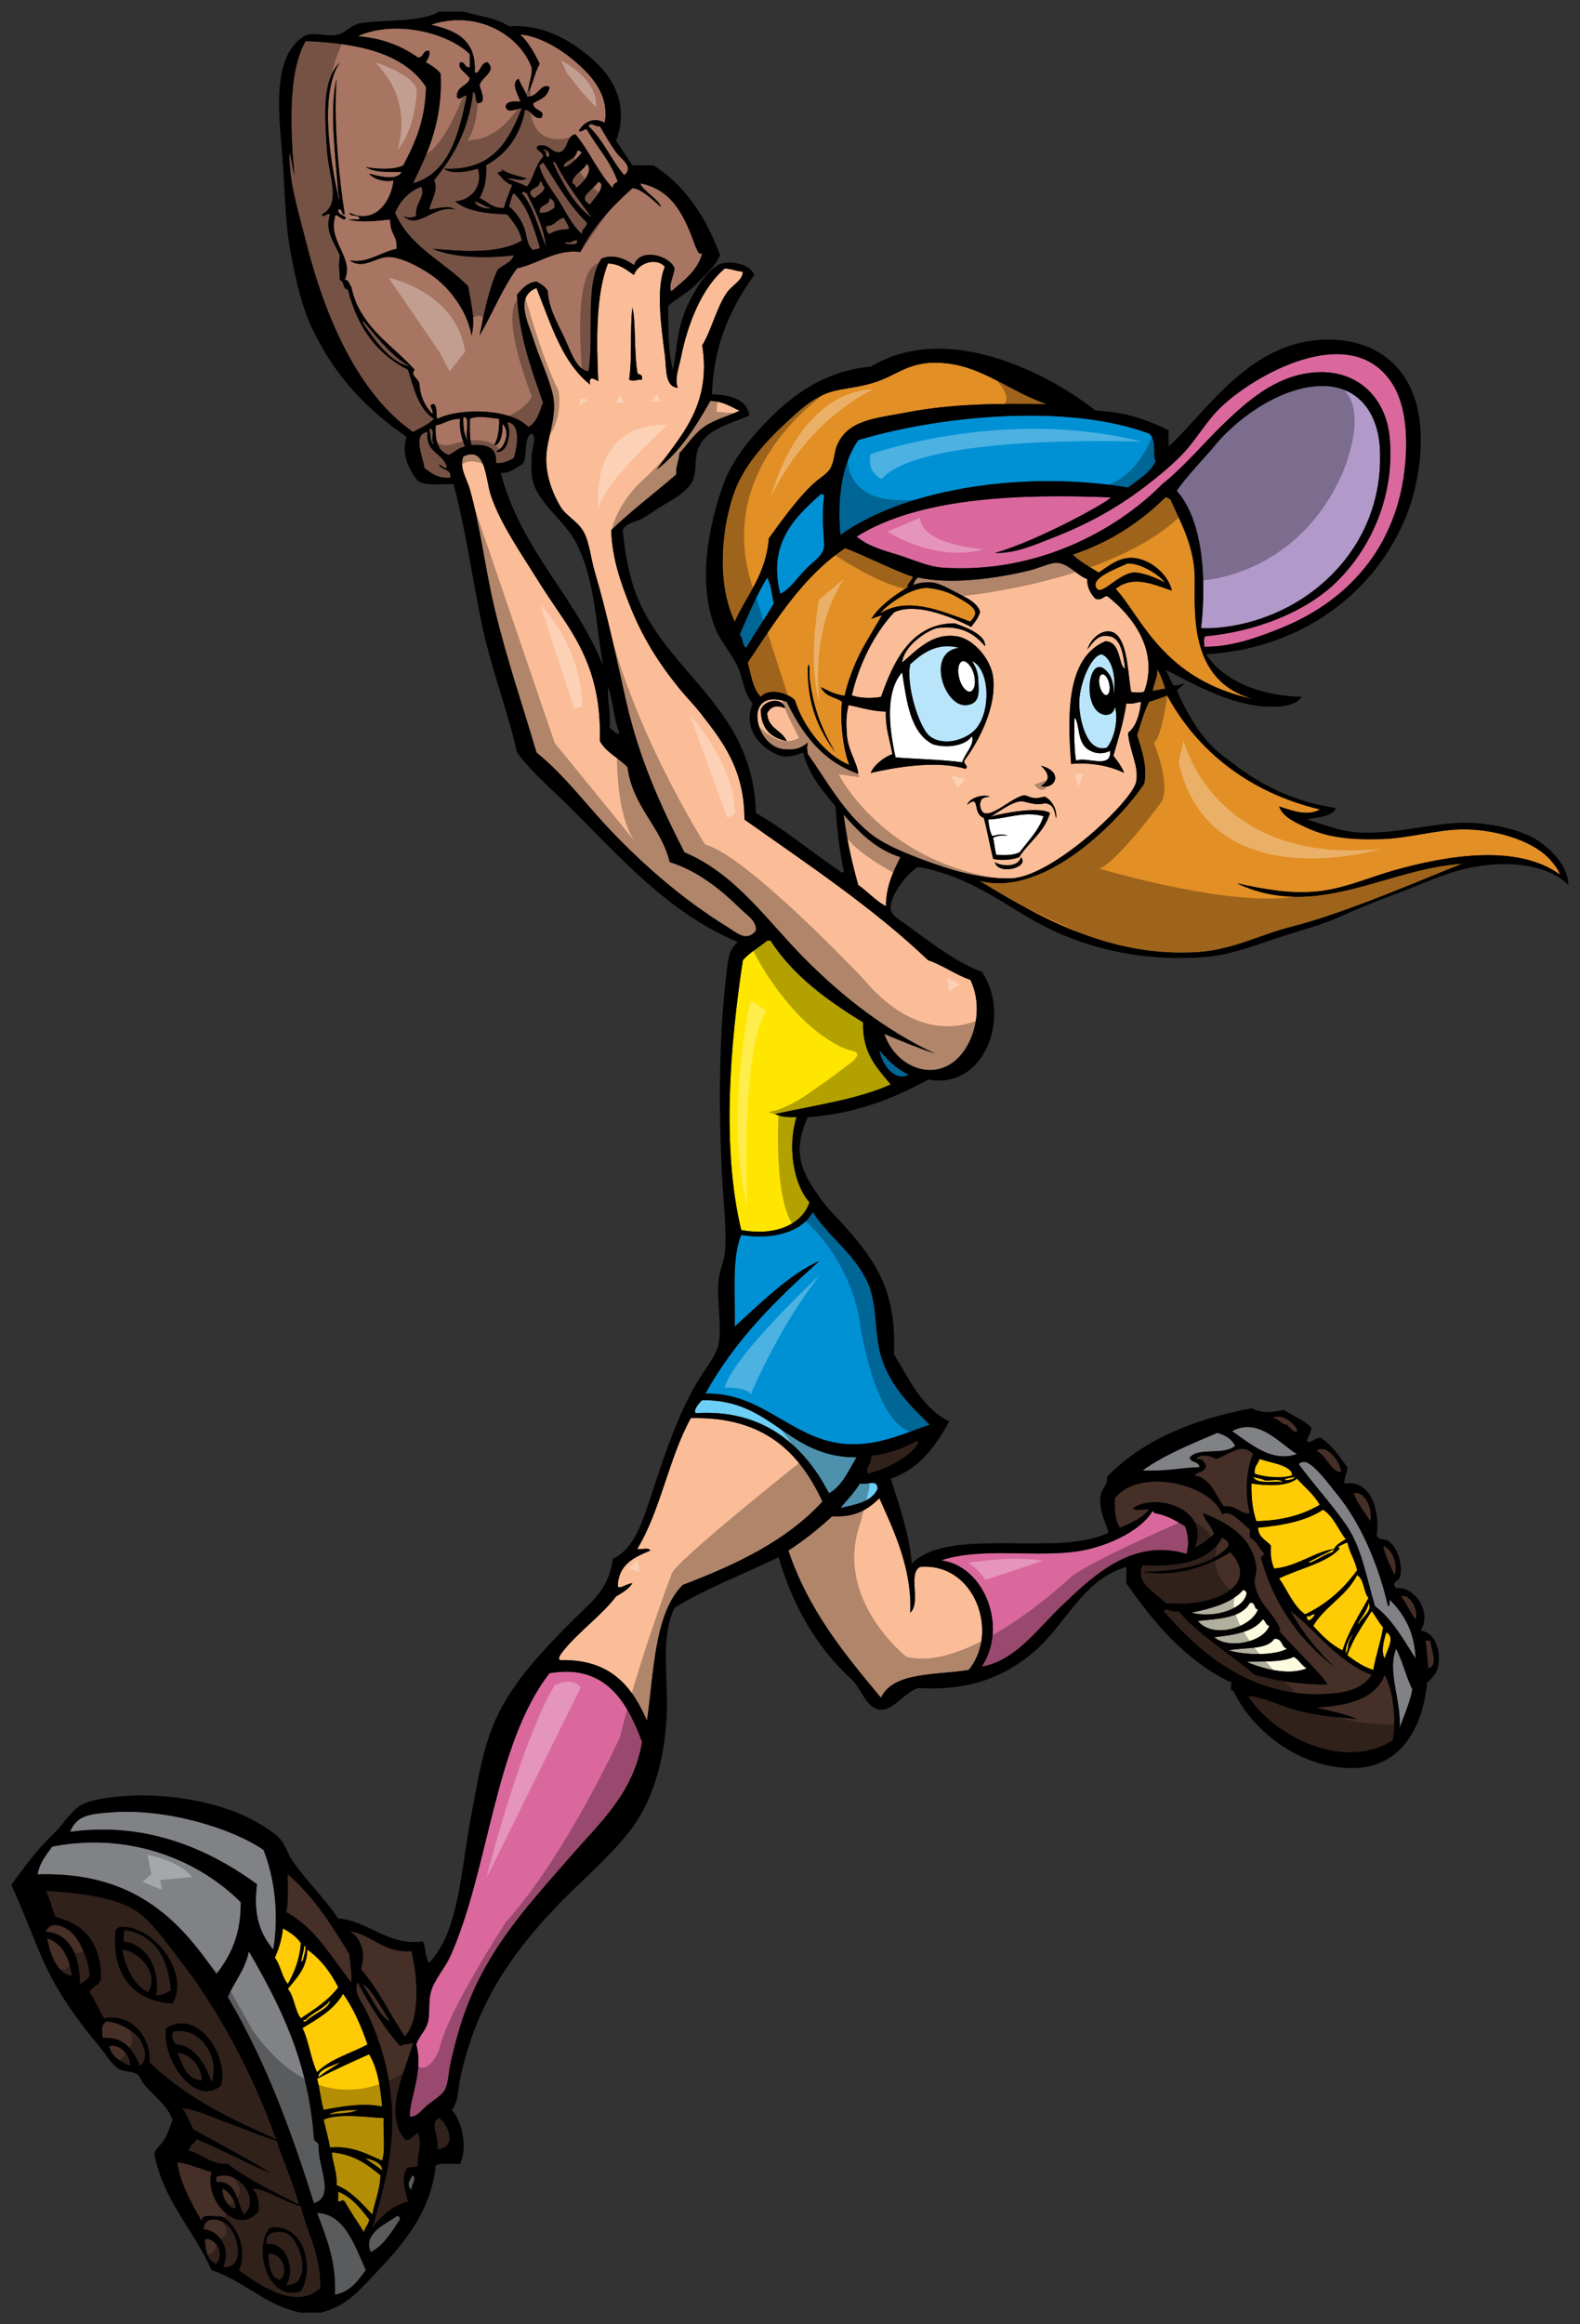 <?xml version="1.0" encoding="utf-8"?>
<!-- Generator: Adobe Illustrator 17.0.0, SVG Export Plug-In . SVG Version: 6.00 Build 0)  -->
<!DOCTYPE svg PUBLIC "-//W3C//DTD SVG 1.1//EN" "http://www.w3.org/Graphics/SVG/1.1/DTD/svg11.dtd">
<svg version="1.1" id="Layer_1" xmlns="http://www.w3.org/2000/svg" xmlns:xlink="http://www.w3.org/1999/xlink" x="0px" y="0px"
	 width="136px" height="200px" viewBox="0 0 136 200" style="enable-background:new 0 0 136 200;" xml:space="preserve">
<rect x="0" y="0" width="136" height="200" fill="#333333" stroke="none"/>
<path id="color13" style="fill:#FBBD97;" d="M62.684,79.809c-3.765-2.325-7.021-5.116-10.071-8.303
	c-2.169-2.265-3.979-4.774-6.434-6.755c-1.14-3.887-2.598-8.122-3.636-12.524c-0.797-3.378-1.2-6.945-2.098-10.132
	c-0.247-0.875-0.946-1.874-0.559-2.815c1.949-0.967,1.879,1.898,2.378,3.377c0.815,2.418,2.557,4.901,4.057,7.317
	c0.681,1.098,1.487,2.249,2.239,3.377c1.807,2.713,3.202,5.586,3.077,10.413c0.542,1.003,1.64,1.445,2.378,2.252
	c0.471,3.467,2.846,5.018,3.637,8.162c2.441,0.769,4.395,2.357,6.154,4.081c0.503,0.493,1.36,0.995,1.259,1.828
	C64.266,81.1,63.388,80.243,62.684,79.809z M59.466,122.025c-1.89,3.399-2.61,7.975-4.615,11.258
	c0.334,0.087,1.015-0.177,1.12,0.141c-1.384,0.579-2.75,1.174-2.798,3.096c0.199,0.236,0.828-0.284,1.259-0.281
	c-0.333,0.508-0.867,0.816-1.398,1.125c-1.217,1.624-3.433,3.215-4.616,4.784c-0.026,0.035-0.571,0.672-0.14,0.705
	c4.29-0.096,6.129,2.276,7.413,5.206c0.613-4.308,0.634-9.214,3.077-11.679c4.641-1.759,8.969-3.831,12.029-7.178
	C68.826,124.992,65.774,121.871,59.466,122.025z M71.636,130.468c-1.173,1.071-2.418,2.073-3.777,2.956
	c1.733,5.153,4.844,8.918,7.973,12.665c1.064-2.259,4.711-1.922,7.553-2.392c2.667-3.252,0.502-9.273-4.196-8.866
	c-1.073,0.59,0.125,3.034-0.838,3.939c0.162-3.778-1.397-7.037-2.659-9.85C74.75,129.849,73.627,130.596,71.636,130.468z
	 M64.082,70.521c5.447,3.855,11.038,7.565,15.806,12.102c1.322,0.453,2.313,1.237,3.638,1.688c1.476,3.027-0.172,7.422-3.077,7.739
	c-1.948,0.214-3.72-1.223-4.337-3.095c1.409,0.601,2.831,1.187,4.337,1.688c-4.249-2-7.913-4.864-11.191-8.162
	c-3.233-3.253-5.912-7.279-10.351-9.147c-2.055-4.029-3.896-8.033-5.036-13.087c-0.784-3.478-1.603-7.44-2.658-10.977
	c-0.359-1.203-0.482-2.632-0.979-3.518c-0.513-0.913-1.487-1.347-1.959-2.111c-0.579-0.94-1.199-2.351-1.258-3.941
	c-0.071-1.878,1.019-3.757,0.559-5.77c-0.327-1.433-1.17-3.188-1.679-4.784c-0.43-1.351-1.624-3.632,0.28-4.363
	c1.232,3.076,2.204,6.415,4.616,8.303c-0.167-0.827,0.403-0.469,0.699-0.282c-0.155-3.51-0.221-7.457,0.839-10.132
	c1.043,0.028,1.587,0.561,2.238,0.985c0.268-0.908,1.824-1.617,2.658-0.703c-0.806,1.854-0.292,5.305,0,7.599
	c0.151,1.184-0.022,2.731,1.119,2.815c-0.316-0.687,0.085-1.715,0.279-2.674c0.594-2.938,1.84-6.003,3.776-7.599
	c0.567,0.04,0.973,0.241,1.54,0.281c-0.029,0.783-0.937,1.147-1.398,1.829c-0.889,1.313-1.277,3.143-2.099,4.504
	c0.825,5.237-1.933,7.84-3.916,10.695c1.995-1.51,3.341-3.674,4.615-5.911c1.09,0.028,1.743,0.498,2.518,0.845
	c-1.086,0.519-2.193,0.765-3.077,1.407c-0.879,0.638-1.397,1.488-2.099,2.251c-0.037,0.666-0.321,1.085-0.28,1.828
	c-1.848,1.613-3.832,3.087-5.595,4.785c0.072,2.457,0.83,4.518,1.538,6.332c1.119,2.863,2.525,5.089,4.336,7.317
	c0.6,0.739,1.247,1.378,1.819,2.111C62.205,63.807,64.081,66.189,64.082,70.521z M54.15,32.665c0.458,0.229,0.535-0.032,1.12,0
	c0.035-0.698-0.42-0.247-0.419-0.703c-0.275-1.513-0.119-4.451-0.42-5.488C54.205,28.405,54.435,30.794,54.15,32.665z
	 M87.022,75.587c-2.786,0.037-5.101-0.7-7.413-1.547c-1.711-0.628-3.493-1.37-4.617-2.253c-2.373-1.865-3.804-4.562-5.454-6.896
	c-0.027-0.244-0.119-0.591,0-0.985c-0.71,0.572-1.278,0.647-2.099,0.563c-2.523-0.259-3.543-5.393,0.28-4.081
	c1.343,2.778,3.1,5.138,6.155,6.193c-0.07-0.939-0.879-1.956-0.979-3.377c-0.059-0.814-0.09-1.537,0.14-2.533
	c1.053,0.208,1.986,0.534,3.218,0.564c-0.054,1.461,0.357,2.454,0.56,3.658c-0.653,0.221-1.614,0.934-1.864,1.62
	c1.919-0.446,5.606-1.127,8.159-0.353c0.377-0.298-0.375-0.409,0-0.845c1.127-1.545,2.692-4.449,2.378-7.035
	c-0.189-1.555-1.684-3.282-3.077-3.518c-2.155-0.364-3.503,1.204-4.755,2.251c0.097-1.31,1.897-2.624,2.938-2.955
	c2.088-0.308,3.326,0.5,4.196,1.548c0.129-1.188-2.597-1.934-2.616-1.971c-3.734,0.007-5.256,3.253-6.336,6.334
	c-0.833,0.142-1.883,0.113-2.518-0.141c0.969-4.032,2.921-6.376,3.654-7.141c2.288-1.114,6.605,1.255,6.613,1.263
	c0.31-0.384,0.623-0.763,0.783-1.299c-0.232-0.76-1.101-1.182-1.819-1.548c-0.731-0.371-1.678-0.937-2.378-0.985
	c-0.596-0.04-1.122,0.047-1.598,0.228c0.15-0.244,0.229-0.587,0.479-0.65c2.739,0.617,6.589,0.095,9.372-0.564
	c1.053-0.248,2.005-0.726,2.518-0.703c1.084,0.049,1.713,1.075,2.657,1.407c-0.068,0.568,0.246,1.259,0.699,1.689
	c0.655,0.219,0.795-0.45,1.118-0.141c1.997,1.571,4.398,4.568,3.064,8.144c-0.335,0.085-0.625,0.08-1.105,0.017
	c-0.315-1.308-0.225-4.956-1.819-5.207c-0.772-0.121-1.674,0.605-1.958,1.548c0.639-0.825,0.998-1.332,1.958-1.126
	c0.991,0.212,1.163,1.796,1.282,2.761c-0.563-0.141-0.313-2.342-1.701-2.339c-3.395,1.437-3.243,6.406-2.937,10.555
	c1.488-0.148,3.302,0.121,4.559,0.776c-0.168-0.517-0.629-1.106-0.922-1.479c0.413-1.46,0.875-2.872,1.119-4.504
	c0.541,0.076,0.799-0.073,1.259-0.141c-0.097,1.019-0.404,2.127-1.118,2.674c0.134,1.61,0.971,2.868,0.698,4.222
	C97.464,68.92,90.652,75.434,87.022,75.587z M67.718,63.766c-0.413-0.944-1.633-1.078-1.678-2.393
	c0.305-0.63,0.894-0.724,1.538-0.422c-0.205-1.018-1.828-0.735-2.098,0.141C65.509,62.705,66.355,63.496,67.718,63.766z
	 M89.598,67.633c1.235,0.361,1.994-1.249,0-1.744C90.237,66.491,90.508,67.082,89.598,67.633z M85.484,73.898
	c0.655,0.183,1.701,0.084,2.237-0.141c0.842-1.313,2.169-2.134,2.658-3.799c-0.872-0.57-3.887-0.038-5.158,0.325
	c0.46-0.181,1.896-1.394,2.793-1.332c0.848,0.21,1.315,0.341,1.945,0.163c0.802,0.131,0.777,0.689,0.952,1.309
	c0.097-0.957-0.549-1.703-1.008-1.874c-0.845,0.202-0.918,0.168-1.686-0.122c-1.151,0.052-3.695,2.871-3.855,0.827
	c0.033-0.483,0.16-0.647,0.84-0.703c-0.576-0.248-1.76,0.103-1.96,0.703c1.198-0.95,0.384,0.734,1.441,1.132
	C84.98,71.497,85.205,72.77,85.484,73.898z M87.862,73.757c-0.138,0.855-1.627,0.836-2.238,0.422
	C85.955,75.396,88.714,74.588,87.862,73.757z M72.614,70.098c0.277,2.159,0.721,4.153,1.259,6.051
	c0.825,0.576,1.467,1.339,2.378,1.829c0.032-1.797,0.646-3.009,1.258-4.222C75.346,73.072,73.959,71.606,72.614,70.098z"/>
<path id="color12" style="fill:#E28F26;" d="M107.946,60.166c-7.868-1.633-9.719-7.138-11.912-9.499
	c1.525-1.205,3.241-0.375,4.836,0.153c-0.328-1.49-2.066-2.895-3.636-2.814c-1.052,0.054-1.827,0.707-2.659,1.266
	c-0.768-0.493-1.522-0.857-2.237-1.548c3.222-1.075,5.802-2.795,7.973-4.925c0.227-0.04,0.24,0.133,0.419,0.141
	c0.804,1.82,2.001,3.897,2.099,6.474C102.929,52.081,102.02,58.602,107.946,60.166z M100.31,59.262
	c-0.2-0.596-0.398-1.195-0.699-1.689c0.069,0.651-0.352,1.363-0.391,1.875C99.404,59.456,99.994,59.275,100.31,59.262z
	 M100.284,50.147c-0.465-0.689-2.186-1.746-3.251-1.658c-0.941,0.456-3.356,1.285-2.599,2.19c0.449,0.497,1.809-1.251,3.077-1.407
	C98.164,49.191,99.598,49.727,100.284,50.147z M69.957,41.673c0.578-0.543,1.27-0.897,1.539-1.407c0.34-0.649,0.321-1.43,0.56-1.97
	c0.959-2.182,3.261-2.284,6.016-2.815c3.829-0.738,7.868-0.778,12.028-0.703c-3.18-1.111-5.468-3.188-8.672-3.518
	c-3.172-0.327-4.007,1-6.295,1.689c-1.661,0.5-2.97,0.453-4.195,0.985c-1.201,0.522-2.016,1.282-3.079,2.251
	c-1.767,1.612-3.745,3.718-4.615,6.052c-1.066,2.856-1.669,7.774,0,11.258c1.052-2.319,2.689-4.05,2.938-7.177
	C67.229,44.874,68.605,42.941,69.957,41.673z M65.481,59.966c-0.676-0.68-0.833-1.883-1.12-2.956
	c2.436-3.648,4.75-7.417,8.393-9.851c1.915,0.749,3.657,1.668,5.597,2.393c0.631,0.031-0.32,0.58-0.234,1.002
	c-1.002,0.55-2.475,1.631-3.117,2.695c0.108-0.036,0.437-0.168,0.915-0.311c-0.415,0.713-1.158,1.963-1.481,2.523
	c-0.864,1.502-1.475,3.203-1.735,4.407c-0.953-0.143-1.332-0.411-2.042-0.749c0.387,0.879,1.304,0.844,1.819,1.266
	c-0.185,1.642,0.098,4.136,0.631,5.431c-1.974-0.787-3.921-3.16-4.688-5.572C67.885,59.653,66.177,59.145,65.481,59.966z
	 M69.537,57.434c-0.063,3.298,1.003,5.462,2.378,7.317c-1.1-1.803-1.951-3.854-2.238-6.473
	C69.704,57.987,69.682,56.663,69.537,57.434z M75.729,52.79c2.341-1.435,5.011-0.34,7.785,0.697
	c0.851-0.839,0.446-1.251-1.322-2.216c-0.686-0.374-1.455-0.584-2.315-0.678C78.502,50.514,76.46,51.931,75.729,52.79z
	 M133.6,74.179c-1.288-1.7-4.62-2.803-7.554-2.815c-2.313-0.009-4.741,0.784-7.273,0.844c-2.589,0.062-4.507-0.148-6.294-0.985
	c-0.905-0.423-2.042-0.89-2.378-1.829c1.211,0.394,2.479,0.853,3.519,0.255c-6.033-1.435-10.531-4.973-13.17-9.824
	c-0.406,0.223-1.011,0.389-1.538,0.562c-0.463,0.901-0.746,1.972-1.039,2.878c0.41,1.259,0.901,2.697,0.619,4.158
	c-1.897,2.881-8.46,9.88-14.21,8.356c5.125,3.139,11.379,6.694,18.965,6.139c2.874-0.21,5.48-1.559,7.693-2.112
	c5.266-1.314,12.81-4.717,14.967-5.488c-6.555,0.39-12.589,4.925-19.443,1.688c2.609,0.569,4.59,0.902,6.854,0.704
	c2.283-0.2,4.512-1.21,6.714-1.829c4.239-1.193,10.495-2.358,14.248,0.378C134.05,74.627,133.548,74.11,133.6,74.179z"/>
<path id="color11" style="fill:#B9E5FB;" d="M83.245,60.67c0.74-0.112,1.063-0.515,0.979-1.689c-0.012-0.734-0.039-1.23-0.436-1.896
	c-0.016-0.047-0.055-0.117-0.123-0.215c1.571,0.758,1.653,4.423,0.279,5.91c-0.78,0.845-2.704,1.504-3.917,0.563
	c-0.899-0.697-2.077-4.416-1.678-6.191c0.957-0.866,2.301-1.934,4.196-1.407C79.652,56.102,81.298,60.965,83.245,60.67z
	 M95.974,60.811c-0.087,0.428-0.311,0.719-0.839,0.703c-2.226-0.25-1.42-6.165,0.419-3.377c0.303,0.572,0.366,1.371,0.287,1.843
	c0.245-1.399,0.018-3.226-0.987-3.671c-0.856-0.007-1.901,2.325-1.958,4.081c-0.039,1.206,0.553,4.475,2.378,3.941
	C95.881,63.625,96.295,61.98,95.974,60.811z"/>
<path id="color10" style="fill:#0091D5;" d="M98.91,37.31c0.709,0.601,0.26,1.71,0.561,2.392c-0.509,1.036-1.508,1.579-2.378,2.252
	c-8.708-1.465-19.074,0.009-24.759,4.081c-0.296-3.25,0.174-6.204,1.539-8.162C80.699,35.805,91.807,34.655,98.91,37.31z
	 M70.655,42.517c-2.158,1.939-4.612,4.161-3.496,8.584c0.872-0.436,1.418-1.331,2.251-2.184c0.57-0.585,1.56-1.165,1.525-2.037
	c-0.048-1.199-0.217-2.553,0-4.222C70.905,42.547,70.819,42.494,70.655,42.517z M66.04,49.693c-0.921,1.511-1.638,3.23-2.378,4.925
	c0.322,0.239,0.185,0.94,0.56,1.126c0.77-1.289,1.612-2.505,2.378-3.799C66.447,51.16,66.359,50.311,66.04,49.693z M75.692,90.362
	c0.201,1.219,1.34,2.789,2.518,2.111C77.168,91.974,76.397,91.201,75.692,90.362z M63.802,106.264
	c-0.825,1.983-0.506,5.12-0.559,7.88c1.924-1.722,4.713-4.544,7.273-5.628c-3.728,3.333-7.288,6.833-9.791,11.398
	c5.153-0.108,7.636,4.298,12.588,4.363c2.475,0.032,4.537-0.928,6.715-1.688c-1.676-1.628-3.45-3.374-4.197-5.911
	c-0.555-1.885-0.338-4.208-0.979-5.91c-1.013-2.689-3.364-4.132-4.896-6.475C69.037,106.035,66.452,106.717,63.802,106.264z"/>
<path id="color9" style="fill:#FFE600;" d="M74.293,87.97c-0.084,2.664,1.218,3.934,2.378,5.348
	c-2.873,1.284-6.522,1.788-9.931,2.533c0.441,0.26,1.1,0.301,1.819,0.282c-0.784,2.529-0.269,5.775,1.119,7.317
	c-0.656,2.027-3.147,2.914-5.875,2.392c-1.703-7.082-0.96-15.962,0.14-23.219c0.59-0.672,1.411-1.114,2.098-1.689h0.28
	C68.292,83.97,71.19,86.071,74.293,87.97z"/>
<path id="color8" style="fill:#A87562;" d="M51.634,10.854c0.373,0.644,0.865,1.509,1.398,2.251c0.428,0.596,1.575,1.236,0.699,1.97
	c-1.121-1.311-1.815-3.052-3.077-4.222C50.865,10.429,51.267,10.971,51.634,10.854z M36.946,4.38
	c0.083,0.505-0.162,0.681-0.279,0.985c0.476,0.273,0.953,0.542,1.259,0.985c0.189,4.13-1.102,6.772-2.378,9.429
	c3.108-0.907,3.917-4.127,4.615-7.458c-0.054-0.399-0.659,0.525-0.839,0c-0.023-0.915,0.893-0.883,1.119-1.548
	c-0.232-0.47-1.137-0.856-0.84-1.407c0.495-0.076,0.344,0.499,0.84,0.423V4.662c-1.942-1.887-6.466-2.977-9.652-1.547
	c2.159,0.173,3.805,0.861,5.176,1.828C36.507,4.971,36.344,4.29,36.946,4.38z M35.128,31.822c-2.678-1.34-4.375-3.666-5.176-6.896
	c-0.561-0.159-0.185-0.532-0.699-0.844c-0.045-1.124-0.127-1.019,0-2.111c-0.404-0.968-1.352-2.09-0.84-3.518
	c-0.347-0.183-0.58,0.414-0.699,0c1.731-0.985,0.564-3.215,0.419-5.628c-0.176-2.95-0.432-5.901,1.12-7.458
	c-1.781,2.682-0.833,8.397-0.14,11.539c0.256,0.685,0.001-0.258,0-0.282c-0.186-2.746-0.804-7.199-0.14-9.851
	c-0.29,3.812,0.228,8.647,0.699,11.68c-0.368,0.042-0.11-0.545-0.559-0.422c-0.135,0.52,0.955,0.527,0.559,0.844
	c-0.319,0.059-0.872-0.733-0.84-0.14c-0.596,2.026,1.686,3.493,0.84,5.347c0.395-0.021,0.351,0.399,0.559,0.563
	c0.711,3.506,3.485,4.937,5.455,7.177c-0.421,0.526,0.403,0.739,0.42,1.266c0.091,1.128,0.526,1.909,1.119,2.533
	c0.133-0.351-0.499-0.849,0.14-0.844c0.315,0.297,0.153,1.158,0.279,1.266c1.854-0.949,6.276-0.941,7.834,0.704
	c0.729-0.393,0.959-1.286,1.26-2.111c-0.988-2.853-2.054-5.627-2.238-9.288c0.453-0.482,0.844-1.028,1.679-1.126
	c0.379,0.229,0.788,0.427,0.979,0.845c0.057,1.426,0.831,2.736,1.398,3.94c0.55,1.167,1.038,2.811,2.098,2.955
	c0.5-3.108-0.345-7.571,1.119-9.71c1.045-0.455,2.205,0.105,2.798,0.564c0.471-1.517,3.031-0.885,3.497,0.281
	c-0.06,0.6-0.559,1.496-0.28,1.97c1.05-0.914,2.21-1.718,2.658-3.237c-0.438,0.065-0.394-0.354-0.559-0.563
	c-0.904-2.516-1.918-4.919-4.756-5.488c0,0.47,1.769,1.532,1.733,2.036c-0.771-0.757-1.84-1.648-2.433-1.614
	c-1.75,1.571-3.366,3.274-4.477,5.489c-2.022-0.29-3.643,1.018-5.455,1.407c-1.265,1.729-2.106,3.885-3.217,5.769
	c0.396-1.995,0.798-3.981,1.539-5.629c0.433-0.455,1.184-0.591,1.398-1.267c-2.342,0.297-5.271,0.207-6.994-0.563
	c2.708,0.236,5.756,0.451,7.693-0.703c-0.199-0.972-0.745-1.595-1.259-2.252c-1.796-0.068-3.469-0.261-4.476-1.126
	c1.412-0.093,2.394-1.326,1.959-2.814c-0.726,0.244-2.284,0.541-2.938,0c4.186,0.224,5.578-2.363,6.714-5.207
	c-0.56,0.072-1.25,0.507-1.398-0.141c0.09-0.473,0.67-0.451,1.259-0.422c-0.088-0.474-0.895-1.569-0.14-1.971
	c0.224,0.616,0.798,1.41,0.699,1.548c0.961,0.089,1.19-1.196,1.959-0.844c-0.085,0.852-0.801,1.07-1.398,1.407
	c-0.013,0.716,1.14,0.527,0.7,1.267c-0.791,0.092-0.771-0.633-1.399-0.704c-0.435,2.283-1.621,3.811-3.356,4.784
	c0.081,1.207-0.167,2.084-0.56,2.815c0.7,0.281,1.053,0.91,2.099,0.844c0.177-0.713,0.467-1.312,0.699-1.97
	c-0.739-0.221-1.068-0.936-1.259-0.985c0.075-0.29,0.662-0.033,0.28-0.422c0.572,0.457,1.446,0.61,2.238,0.844
	c-0.514,0.282-0.941,0.013-1.539,0c-0.665-0.104,1.206,0.451,1.539,0.704c0.614-0.695,0.721-1.901,1.398-2.533
	c0.115-0.501-0.867-0.616-0.42-0.985c1.009-0.218,1.029,0.56,1.818,0.563c0.813-0.167,0.547-1.42,1.398-1.548
	c1.187,1.433,1.952,3.291,3.217,4.644c-0.024-0.352,0.215-0.441,0.419-0.563c-0.612-1.776-1.793-2.98-2.658-4.504
	c-0.337-0.058-0.304,0.256-0.699,0.141c0.411-0.737,1.292-1.26,2.238-0.704c0.445-2.515-1.291-4.251-2.797-5.488
	c-1.359-1.116-3.093-2.022-4.476-2.111C45.501,3.654,46,4.56,46.458,5.507c-0.428,0.695-0.565,1.683-0.979,2.392
	c-0.004-0.801,0.355-1.237,0.28-2.111c-1.098-2.869-4.779-4.96-8.672-3.659c2.137,0.476,3.936,1.294,3.776,4.08
	c0.411,0.313,0.497-0.902,1.119-0.844c0.802,0.806-0.55,1.253-0.699,1.97c0.069,0.413,0.665,1.525-0.14,1.548
	c-0.294-0.173-0.09-0.848-0.419-0.985c-0.369,3.288-1.707,5.6-3.357,7.599c0.4,0.933-0.271,1.715-0.42,2.533
	c0.829-0.09,1.615-0.405,2.239,0c-1.914-0.416-3.128,1.778-4.477,0.564c0.392,0.162,0.727,0.162,1.119,0
	c-0.167-1.062,0.854-1.671,0.419-2.533c-1.049,0.445-1.802,1.189-2.238,2.252c1.256,2.958,4.23,4.187,6.294,6.332
	c0.184,1.224,0.668,2.891,0.279,4.222c-0.277-1.79-1.57-3.742-3.077-4.925c-0.933-0.734-2.858-1.825-4.057-1.829
	c-1.127-0.005-2.18,1.147-3.357,0.282c1.485,0.326,2.704-0.72,4.057-0.985c0.03-1.287-0.574-1.173-0.559-2.533
	c-0.993,0.13-2.677,0.307-3.637,0h0.979c0.076-0.545-0.812-0.121-0.839-0.562c2.358,1.111,3.667-1.281,3.776-2.815
	c-0.568,0.24-1.777-0.084-2.097-0.563c0.666,0.183,2.425,0.682,2.797-0.141c-1.176,0.01-2.383,0.052-3.077-0.422
	c0.984,0.189,2.418,0.252,3.217-0.141c1.008-1.894,1.911-3.895,1.959-6.755c-1.889-2.884-5.769-3.764-10.351-3.94
	c-1.611,2.714-1.284,8.078-0.979,11.539c-0.184-0.622-0.453-2.8-0.419-1.407c0.056,2.359,0.826,4.741,1.398,7.037
	c1.688,6.767,4.592,13.22,9.232,16.464c0.647-0.334,1.314-0.647,1.818-1.126C36.043,35.216,35.627,33.477,35.128,31.822z
	 M45.338,16.624c-0.165-0.02-0.317-0.251-0.419,0c1.042,1.202,1.429,3.065,2.099,4.645C46.755,19.42,46.038,18.031,45.338,16.624z
	 M43.8,17.75c0.504,0.398,0.966,1.025,1.258,1.689c0.312,0.709,0.232,1.644,0.839,2.11c0.086-0.195,0.539-0.021,0.56-0.281
	c-0.532-1.763-1.043-3.548-2.238-4.645C43.98,16.899,43.977,17.411,43.8,17.75z M46.877,16.06c-0.264-0.016-0.097-0.465-0.419-0.422
	c-0.014,0.596-0.754,0.461-0.839,0.985c0.078,0.203,0.218,0.343,0.419,0.423C46.309,16.708,46.823,16.616,46.877,16.06z
	 M47.297,17.045c0.03,0.734-0.94,0.461-0.839,1.266c0.6,0.041,0.925-0.197,1.26-0.422C47.791,17.393,47.598,17.165,47.297,17.045z
	 M48.976,19.72c-0.037-0.433-0.304-0.633-0.419-0.985c-0.652,0.094-0.76,0.737-1.539,0.703c-0.021,0.349,0.072,0.584,0.279,0.704
	C47.714,19.858,48.284,19.728,48.976,19.72z M49.675,20.705c-0.396-0.116-0.363,0.198-0.699,0.14
	C47.766,20.816,49.885,21.348,49.675,20.705z M50.514,19.157c-1.523-1.469-2.59-3.398-3.776-5.207
	c-0.013,0.222-0.357,0.11-0.28,0.422c0.334,1.121,1.078,2.005,1.679,2.956c0.601,0.952,1.096,2.06,1.959,2.815
	C50.059,19.637,50.515,19.626,50.514,19.157z M47.157,13.527c0.449-0.292-0.326-0.859-0.419-0.563
	C47.124,12.905,46.869,13.489,47.157,13.527z M47.856,14.091c-0.031-0.11-0.117-0.164-0.28-0.141
	c0.866,1.849,1.798,3.632,3.357,4.784C49.851,17.244,48.722,15.801,47.856,14.091z M49.954,12.965h-0.279
	c-0.001,0.788-1.311,0.88-1.119,1.407c0.368-0.009,1.186-0.773,1.538-1.266C50.009,13.098,49.929,13.084,49.954,12.965z
	 M49.535,16.201c0.565-0.34,1.591-1.501,0.979-2.111c-0.316,0.62-1.058,0.812-1.259,1.548
	C49.257,15.918,49.637,15.818,49.535,16.201z M51.493,15.639c-0.356,0.68-1.911,1.319-0.699,1.97
	c0.32-0.568,0.884-0.894,0.979-1.688C51.744,15.762,51.617,15.701,51.493,15.639z M42.261,17.89
	c-0.56-0.093-0.886-0.423-1.398-0.564C40.955,17.802,42.002,18.05,42.261,17.89z M44.22,39.42c0.284-0.865,0.673-2.983-0.56-3.095
	c0.471,1.12-0.095,2.812-0.979,2.533c0.801-0.311,1.278-1.738,0.559-2.393c0.1,0.855-0.265,1.981-0.699,1.83
	c0.322-0.567,0.453-1.327,0.419-2.252c-0.711-0.074-1.86-0.328-2.517,0c-0.012,0.809-0.03,1.626,0.14,2.252
	c1.287-0.075,2.254,0.171,2.099,1.547C43.394,39.902,43.772,39.627,44.22,39.42z M39.884,35.903
	c-0.037,0.881,0.083,1.605,0.419,2.11C39.919,37.409,40.593,35.831,39.884,35.903z M31.351,27.74c0-0.078-0.113-0.16-0.14,0
	c1.016,1.511,2.368,3.433,4.056,3.799C33.638,30.599,32.552,29.113,31.351,27.74z M36.946,36.888
	c0.091,0.384,0.151,1.527,0.42,1.266C36.972,37.987,37.571,36.822,36.946,36.888z M37.785,39.983
	c0.266,0.06,0.351,0.303,0.699,0.282c-0.291-1.303-1.902-1.276-1.679-3.096c-1.39,0.198-0.338,2.221-0.28,3.096
	c0.581,0.448,1.141,0.916,2.239,0.844C38.886,40.283,37.971,40.499,37.785,39.983z M39.603,36.043
	c-0.9-0.015-1.348,0.426-2.098,0.563c-0.08,1.3,0.195,2.243,1.119,2.533c0.506-0.194,0.784-0.619,1.398-0.704
	C39.781,37.742,39.504,37.083,39.603,36.043z"/>
<path id="color7" style="fill:#FCFADF;" d="M110.801,141.866c-1.12,0.628-3.73,0.548-5.036,0.141
	c1.347-0.287,3.26-0.004,3.916-0.986C110.424,140.933,110.252,141.762,110.801,141.866z M112.479,143.555
	c-0.458-0.242-0.661-0.742-1.118-0.986c-0.998,0.511-3.03,0.365-4.058,0.423C108.566,143.553,110.89,144.223,112.479,143.555z
	 M108.702,139.334c-0.809,1.11-2.48,1.349-4.196,1.548c1.283,1.062,4.235,0.417,4.756-0.985
	C108.934,139.852,108.949,139.462,108.702,139.334z M107.583,137.927c-0.709,1.303-2.651,1.365-4.477,1.547
	c1.276,1.591,4.59,0.601,5.176-0.985C107.888,138.464,108.108,137.82,107.583,137.927z M107.024,136.801
	c-1.014,1.138-2.702,1.596-4.476,1.969c2.028,0.525,4.58-0.348,4.755-1.688C107.274,136.925,107.148,136.863,107.024,136.801z"/>
<path id="color6" style="fill:#FFCB05;" d="M109.402,133.001c-0.408-0.479-1.082-0.693-1.119-1.548
	c2.183-0.197,4.171-0.589,5.596-1.548c0.92,0.577,1.291,1.703,1.96,2.535c-0.498,0.316-0.83,0.479-1.016,0.85
	c-1.549,0.184-3.153,1.493-5.14,1.682C109.442,134.462,109.331,133.821,109.402,133.001z M114.857,133.283
	c-0.012,0-0.023,0.004-0.035,0.006c-0.005,0.006-0.007,0.011-0.01,0.017L114.857,133.283z M114.717,133.564
	c0.024-0.098,0.058-0.181,0.095-0.258c-0.731,0.368-1.461,0.736-2.192,1.104C112.78,134.67,114.014,133.682,114.717,133.564z
	 M108.423,125.542c-0.139,0.425-0.495,0.629-0.42,1.267c0.774,0.277,2.311,0.457,3.217,0.141
	C111.231,126.093,109.393,125.881,108.423,125.542z M110.662,127.372c0.357-0.016,0.666-0.081,0.838-0.281
	C111.242,127.126,110.354,127.235,110.662,127.372z M110.381,127.513c-0.239-0.321-1.068-0.051-1.539-0.14
	c-0.265-0.156-0.66-0.181-0.98-0.281C108.216,127.721,109.472,127.443,110.381,127.513z M113.598,129.483
	c-0.507-0.898-1.295-1.512-1.959-2.251c-0.822,0.688-2.607,0.623-3.916,0.421c-0.029,1.25,0.1,2.339,0.419,3.237
	C110.388,130.849,112.16,130.336,113.598,129.483z M112.339,138.911c1.865-0.889,3.32-2.195,4.476-3.799
	c-0.189-0.889-0.65-1.503-0.839-2.392c-0.225,0.088-0.657,0.27-0.839,0.423c0.044-0.036,0.206,0.064,0.14,0.14
	c-1.013,1.164-3.388,1.681-5.176,2.534C110.836,136.858,111.304,138.17,112.339,138.911z M113.178,138.911
	c-0.337-0.058-0.305,0.258-0.699,0.14C112.497,139.812,113.046,139.21,113.178,138.911z M115.556,142.006
	c0.544-1.703,1.444-3.05,2.237-4.503c-0.45-0.529-0.357-1.61-0.979-1.97c-0.915,1.8-2.757,2.667-3.777,4.362
	C113.769,140.709,114.523,141.499,115.556,142.006z M116.955,139.755c0.211-0.588,1.234-1.101,0.84-1.828
	C117.764,138.633,116.705,139.694,116.955,139.755z M116.502,140.511c0.014-0.021,0.023-0.036,0.033-0.052
	C116.797,140.021,116.711,140.121,116.502,140.511z M116.502,140.511c-0.183,0.272-0.726,0.965-0.666,1.778
	c0.291-0.47,0.127-0.64,0.279-0.985C116.256,140.985,116.395,140.711,116.502,140.511z M119.053,140.037
	c-0.373-0.423-0.635-0.955-0.979-1.406c-0.764,1.203-1.597,2.334-2.099,3.798c0.665,0.503,1.353,0.986,2.238,1.268
	C118.424,142.407,118.842,141.326,119.053,140.037z M119.333,140.459c-0.176,0.531-0.516,1.633-0.141,2.251
	C119.335,142.002,120.161,140.907,119.333,140.459z M27.854,182.395c0.191,0.792,0.402,1.565,0.56,2.392
	c2.027-0.163,3.141,0.592,4.477,1.126c0.311-0.953,0.058-2.477,0.14-3.66C31.53,182.179,29.105,181.815,27.854,182.395z
	 M32.75,187.179c-1.128-0.929-2.296-1.818-4.196-1.969c0.097,0.981,0.47,1.684,0.419,2.814c1.315,0.552,2.161,1.579,3.078,2.535
	C32.252,189.399,32.705,188.496,32.75,187.179z M29.113,188.586v0.845c0.381,0.013,0.281-0.234,0.559,0
	c0.523,0.929,1.119,1.782,1.678,2.673c0.019-0.495,0.401-0.629,0.419-1.126C31.036,190.029,30.304,189.076,29.113,188.586z
	 M31.491,185.772c0.481,0.314,0.955,0.635,1.398,0.986C33.008,185.99,31.355,185.633,31.491,185.772z M25.896,173.67
	c1.182-0.78,2.38-1.546,3.217-2.673c-0.665-1.301-1.507-2.424-2.658-3.237c-0.045,1.644-0.935,2.437-1.678,3.377
	C25.339,171.791,25.361,172.989,25.896,173.67z M26.176,167.478c0.022,0.385-0.422,1.527-0.14,1.268
	C26.148,168.496,26.476,167.236,26.176,167.478z M26.315,173.953c0.576-0.643,2.072-1.105,2.098-1.83
	c-0.524,0.739-1.508,1.016-2.098,1.688C26.078,173.78,25.969,173.969,26.315,173.953z M28.274,181.972
	c0.805-0.175,1.895-0.064,2.517-0.423C29.843,181.583,28.876,181.593,28.274,181.972z M27.295,178.876
	c0.239,0.838,0.311,1.846,0.559,2.673c1.438-0.271,3.422-0.647,5.035-0.281c-0.141-1.736-0.409-3.34-1.119-4.503
	C30.254,177.444,28.74,178.127,27.295,178.876z M27.434,178.735c0.433-0.435,1.908-1.235,1.819-1.266
	C28.606,177.759,27.285,178.114,27.434,178.735z M26.036,174.515c0.561,1.122,0.707,2.665,1.259,3.799
	c1.104-1.14,2.874-1.614,4.336-2.394c-0.549-1.605-1.205-3.102-2.099-4.362C28.753,172.931,27.369,173.699,26.036,174.515z
	 M24.777,170.714c0.554-0.99,1.009-2.081,1.119-3.517c-0.373-0.563-0.946-0.924-1.539-1.267c-0.099,0.98-0.373,1.782-0.699,2.533
	C24.158,169.086,24.252,170.118,24.777,170.714z"/>
<path id="color5" style="fill:#808285;" d="M120.173,141.866c0.559,1.079,0.856,2.421,1.397,3.518
	c-0.249,1.25-0.739,2.259-1.118,3.377C120.702,146.554,119.352,143.806,120.173,141.866z M118.354,138.208
	c1.518,1.147,2.447,2.885,3.497,4.504c-0.1-2.339-1.016-3.858-2.239-5.065c-0.024,0.21,0.051,0.519-0.14,0.562
	c-0.822-3.591-2.336-7.095-4.335-9.569c-0.716-0.884-1.525-1.991-2.238-2.534c-0.21-0.159-0.531-0.411-0.84-0.281
	c-0.141,0-0.166,0.114-0.279,0.14c1.176,1.644,2.72,3.287,4.058,5.208C117.209,133.143,117.576,135.622,118.354,138.208z
	 M111.64,125.121c-1.495-0.893-3.315-3.216-5.595-1.97C107.497,124.096,109.374,125.906,111.64,125.121z M103.248,126.247
	c-0.026-0.537-0.781-0.341-0.84-0.846c0.832-0.911,2.841-0.13,3.917-0.985c-0.297-0.594-0.854-0.925-1.539-1.126
	c-2.255,0.969-4.562,1.884-6.435,3.237C100.342,126.624,101.72,126.285,103.248,126.247z M19.601,171.841
	c3.124,5.253,5.429,11.333,7.413,17.731c1.903-0.521,0.304-3.249,0.419-4.926c0-0.375-0.442-0.306-0.419-0.704
	c-0.494-6.727-2.963-11.466-5.595-16.041C21.106,169.508,20.177,170.496,19.601,171.841z M22.119,162.13
	c-0.329,2.689,0.241,4.193,1.398,5.629c0.527-3.016,0.099-6.262-0.839-8.584c-2.739-1.879-8.367-3.571-13.008-3.236
	c-1.906,0.138-3.076,0.239-3.637,1.689C12.799,156.693,18.215,159.278,22.119,162.13z M18.623,169.87
	c1.206-1.554,2.137-3.383,2.097-6.192c-3.434-3.453-9.359-6.127-16.225-4.784c-0.507,0.712-1.079,1.354-1.259,2.392
	C11.454,161.039,15.387,165.105,18.623,169.87z M27.295,190.415c0.765,2.092,1.646,4.066,1.538,7.037
	c1.346-0.241,1.975-1.204,2.658-2.112C30.57,193.313,29.691,190.491,27.295,190.415z M34.149,190.697
	c-1.037,0.737-2.921,1.487-2.238,3.096c1.17-0.606,1.797-1.756,2.518-2.815C34.412,190.807,34.387,190.644,34.149,190.697z
	 M35.407,188.446c-0.024-0.41,0.491-0.994,0.14-1.267C35.242,187.517,34.957,188.056,35.407,188.446z"/>
<path id="color4" style="fill:#462F26;" d="M78.908,123.995c0.25,0.102,0.022,0.256,0,0.422c-1.016,1.182-2.489,1.906-4.195,2.392
	c-0.313-0.371,0.36-0.944,0.279-1.548C76.563,125.106,77.79,124.605,78.908,123.995z M123.109,141.163h-0.419
	c0.161,0.73,0.144,1.639,0.279,2.392C123.854,143.244,123.148,141.839,123.109,141.163z M105.905,133.564
	c-1.843,1.148-4.521,2.206-7.553,1.689c3.121-0.096,5.938-0.501,7.414-2.251c-0.01-0.412-0.32-0.523-0.56-0.704
	c-1.082,2.007-3.611,2.56-6.855,2.393c-0.689,1.546,1.138,2.343,1.959,3.236C103.965,138.376,108.68,136.634,105.905,133.564z
	 M113.318,146.933c1.201,0.292,2.459,0.528,3.497,0.986c-1.797-0.138-3.494-0.314-5.036-0.704c-1.59-0.403-2.928-1.181-4.335-1.266
	c2.012,3.21,8.044,6.585,12.448,3.798c0.299-1.878,0.015-4.31-0.699-5.629C118.384,146.213,116.05,146.772,113.318,146.933z
	 M104.645,125.542c-0.341-0.267-1.408-0.482-1.678,0c0.514-0.047,0.718,0.217,0.84,0.564c-0.026,0.584-0.711,0.505-0.98,0.843
	c1.454,0.275,1.768,1.694,2.518,2.675c1.036-0.195,1.612,0.814,2.237,0.563c-0.455-1.538-0.324-3.807,0.281-5.066
	C106.811,124.041,105.826,125.222,104.645,125.542z M120.592,137.363c0.482,0.595,0.777,1.376,1.259,1.97
	C122.148,138.58,121.331,137.065,120.592,137.363z M119.053,133.001c0.197,0.975,0.639,1.703,0.979,2.535
	C120.364,134.561,119.833,133.318,119.053,133.001z M116.535,128.498c0.114,0.592,0.971,1.65,1.399,2.392
	C118.216,129.956,117.465,128.212,116.535,128.498z M115.415,126.669c0.064-0.719-1.217-2.53-2.098-1.829
	C114.167,125.222,114.622,126.692,115.415,126.669z M111.64,123.009c-0.065-0.313-1.209-1.498-2.099-0.985
	c0.588,0.018,0.67,0.545,1.26,0.564C110.914,122.8,111.655,123.571,111.64,123.009z M98.91,129.905
	c-0.424-0.087-1.205,0.182-1.398-0.141c2.23-1.422,6.719,0.273,5.315,3.377c0.705-0.228,1.136-0.733,1.678-1.126
	c-0.219-0.717-0.777-1.095-0.979-1.828c2.185,0.853,4.269,2.078,4.615,4.643c0.063,0.46-0.195,0.992-0.141,1.407
	c0.242,1.787,1.763,2.639,2.21,3.998c0.035,0.006,0.058,0.029,0.029,0.083c-0.01-0.028-0.022-0.055-0.029-0.083
	c-0.059-0.011-0.152,0.031-0.11,0.083c1.107,1.344,3.288,3.31,4.196,4.644c-2.374-0.004-4.433-0.323-6.295-0.844
	c-2.169-1.853-4.709-3.332-6.573-5.488c-0.534,0.199-1.019-0.368-1.258,0c3.052,3.554,7.894,7.915,14.967,7.036
	c1.186-0.146,2.29-0.574,2.938-1.548c-2.977-1.087-4.91-3.973-6.994-5.488c1.069,1.879,2.38,3.516,3.917,4.926
	c-3.003-2.281-5.283-5.286-6.436-9.429c-0.042-0.275,0.188-0.278,0.279-0.421c-0.602-0.597-0.551-0.986-1.26-1.408v-0.703
	c-0.64-0.454-1.68-1.782-2.378-1.267c-0.93-2.677-7.182-4.077-9.232-1.406c-0.05,1.035,0.032,1.938,0.42,2.533
	C97.357,131.062,98.289,130.639,98.91,129.905z M31.072,169.448c1.496,1.685,2.485,3.879,3.776,5.77
	c1.357-1.411,1.115-5.171,0.559-7.318c-2.427,0.189-3.635-1.596-5.315-1.689C31.043,166.611,31.528,168.085,31.072,169.448z
	 M33.59,173.953c-0.721-1.059-1.564-2.743-2.378-3.238C31.933,171.773,32.678,173.553,33.59,173.953z M18.623,187.32v0.424
	c1.828-0.104,1.713,1.746,2.378,2.815C22.494,189.257,20.477,186.587,18.623,187.32z M19.182,188.305
	c-0.193,0.541,0.554,1.909,1.119,1.689C20.179,189.178,19.743,188.677,19.182,188.305z M30.232,170.574
	c0.099-0.943-0.144-1.544-0.14-2.392c-1.546-2.526-3.116-5.027-5.315-6.895c-0.031,1.095,0.097,2.349-0.14,3.235
	C27.153,165.886,28.512,168.412,30.232,170.574z M4.075,166.774c0.209,1.489,0.975,3.132,2.098,3.237
	C5.984,168.419,5.356,167.268,4.075,166.774z M5.894,166.071c-0.44-0.295-1.534-0.837-1.959,0.143
	c2.281,0.145,2.975,2.478,2.938,4.502c0.339-0.174,0.651-0.375,0.839-0.704C7.649,168.705,6.857,166.717,5.894,166.071z
	 M9.391,176.062c0.238,0.934,0.99,1.349,1.818,1.689C11.17,176.69,10.246,175.842,9.391,176.062z M9.111,173.953
	c-0.418,0.449-0.339,0.623-0.279,1.406c1.989-0.127,2.619,1.117,3.217,2.392c0.774-0.567,0.362-1.673,0-2.252
	C11.528,174.668,9.925,173.893,9.111,173.953z M17.644,192.667c0.021,1.011,0.209,1.854,0.979,2.111
	C19.327,194.045,18.678,192.557,17.644,192.667z M19.322,191.261c-0.549-0.317-1.657-0.616-1.818,0.563
	c1.45,0.061,2.439,1.864,1.678,3.237C21.237,195.305,20.515,191.951,19.322,191.261z M23.098,193.934
	c0.043,1.035,0.158,1.998,0.979,2.252C24.964,195.633,24.255,193.759,23.098,193.934z M25.896,189.852
	c0.568,2.337,1.718,4.088,1.678,7.037c-2.113,1.988-5.419-0.379-6.994-1.549c0.774-1.808-0.224-4.024-1.538-4.643
	c-0.58,0.12-1.721-0.323-1.679,0.423c-0.843-1.456-1.922-3.406-2.097-5.066c1.101,0.158,1.945,0.575,2.937,0.844
	c-0.667,2.437,2.262,5.598,4.056,3.377c0.057-0.902-0.1-1.588-0.559-1.97C22.965,188.393,24.467,189.461,25.896,189.852z
	 M23.238,191.682c-1.482,1.719-0.237,6.422,2.658,5.489C27.106,195.214,26.192,191.249,23.238,191.682z M24.496,192.105
	c-0.458-0.107-1.75-0.214-1.538,0.986c1.822-0.19,2.473,2.404,1.678,3.518C27.046,196.707,25.876,192.431,24.496,192.105z
	 M35.967,183.519c-0.339,0.202-0.767,0.816-1.12,0.564c-1.922-2.307,0.096-5.957,0.7-8.303c-0.321,0.147-0.844,0.089-1.12,0.281
	c-1.395-1.645-2.607-3.475-3.637-5.488c-0.375,0.863,0.332,1.648,0.699,2.392c1.183,2.394,2.046,5.187,2.238,8.303
	c0.244,3.949-0.79,7.491-1.678,10.414c0.785-0.991,1.676-1.877,3.077-2.251c-0.239-0.956-0.629-1.834-0.14-2.815
	c0.187-0.234,0.792-0.047,0.979-0.281C35.891,185.412,36.383,184.317,35.967,183.519z M37.785,182.255
	c-0.852,0.421,0.049,1.635-0.14,2.672C39.359,184.856,38.637,182.787,37.785,182.255z M23.798,184.225
	c-1.388-0.444-2.784-1.033-4.196-1.549c-1.344-0.487-2.626-1.138-3.916-1.266c0.421,0.513,0.635,1.237,0.979,1.829
	c2.254,1.25,4.559,2.45,6.713,3.798c-2.216-0.912-4.226-2.033-6.434-2.955c-0.193,0.369-0.637,0.484-0.699,0.986
	c1.234,0.26,1.802,1.19,3.357,1.126c1.83,1.394,4.015,2.433,6.155,3.518C25.184,187.802,24.455,186.048,23.798,184.225z
	 M10.509,167.759c0.351,1.618,0.957,2.978,2.238,3.66C13.735,169.962,12.132,167.946,10.509,167.759z M10.789,166.071
	c-0.193,0.183-0.139,0.611-0.14,0.986c2.186,0.272,3.142,2.69,2.798,4.644c0.548-0.012,0.872-0.249,1.259-0.423
	C14.478,168.459,13.341,166.552,10.789,166.071z M14.986,174.796c-0.341,0.216-0.045,0.972,0.14,1.124
	c1.536,0.004,2.588,1.712,3.078,3.237C18.999,176.998,17.182,174.405,14.986,174.796z M15.266,176.625
	c0.465,1.033,0.731,2.266,2.097,2.392C17.394,178.029,16.548,176.756,15.266,176.625z M23.519,183.942
	c-3.978-1.72-7.742-3.656-10.631-6.473c0.135-2.091-1.499-4.277-3.916-3.799c-0.472-0.698-0.768-1.573-1.258-2.251
	c0.2-0.503,0.848-0.554,0.979-1.126c0.042-3.139-1.458-4.723-3.916-5.346c-0.301-0.73-0.469-1.592-0.839-2.252
	c2.851,0.222,5.65,0.459,7.693,1.688c1.332,0.803,2.712,2.814,3.917,4.363c3.217,4.139,6.239,9.779,8.113,15.056
	c-0.025,0.121,0.055,0.134,0.14,0.143C23.763,184.12,23.519,184.084,23.519,183.942z M14.845,172.404
	c1.518-2.493-1.486-6.728-4.476-6.614c-0.166,0.067-0.318,0.149-0.42,0.281C9.548,169.743,11.358,172.195,14.845,172.404z
	 M14.286,174.515c-0.374,2.765,2.539,6.868,4.756,4.926C19.685,176.828,17.027,172.812,14.286,174.515z"/>
<path id="color3" style="fill:#6DCFF6;" d="M59.886,121.602c-0.246-0.257,0.308-0.901,0.559-1.125
	c6.114-0.053,7.231,4.922,13.289,4.926c-0.701,1.124-1.213,2.439-2.378,3.096C69.301,124.514,65.817,121.217,59.886,121.602z
	 M75.552,128.076c-0.112-0.806-0.689-0.315-1.539-0.423c-0.478,0.786-1.112,1.415-1.679,2.111
	C73.661,129.458,75.074,129.237,75.552,128.076z"/>
<path id="color2" style="fill:#DA689D;" d="M55.27,149.888c-0.75,4.442-3.666,6.981-6.155,9.85
	c-3.188,3.676-6.487,7.17-8.533,11.963c-0.755,1.769-1.31,3.605-1.817,5.911c-0.14,0.631-0.164,1.535-0.42,2.111
	c-0.249,0.56-0.986,0.954-1.539,1.405c-0.512,0.421-0.955,1.115-1.539,0.986c-0.001-1.637,1.207-3.896,0.56-6.193
	c0.279-0.776,0.747-1.093,0.979-1.828c0.248-0.785,0.03-1.688,0.28-2.673c0.262-1.034,1.199-2.029,1.678-3.097
	c3.333-7.434,3.764-18.198,8.532-24.345C52.202,143.136,54.025,146.58,55.27,149.888z M84.504,143.414
	c2.927-0.53,4.743-3.192,6.855-5.207c2.694-2.574,6.082-5.89,10.77-4.502c0.245-0.773,0.141-1.758-0.14-2.394
	c-0.803-0.458-1.569-0.952-2.657-1.124c-0.01-0.086-0.022-0.167-0.141-0.142c-1.045,1.752-4.191,3.229-6.994,3.517
	c-3.669,0.378-7.935-0.397-11.19,0.704C84.699,134.726,86.798,139.944,84.504,143.414z M90.519,46.316
	c-1.471,0.57-3.11,1.315-4.896,1.266c3.743-1.018,10.521-4.809,9.931-4.785c-7.668-0.299-16.369-0.037-21.82,3.377
	c0.953,0.798,2.161,1.146,3.495,1.548c1.237,0.372,2.601,1.039,3.917,1.126c8.085,0.536,14.937-3.19,18.883-7.176
	c2.021-1.611,3.661-3.663,5.596-5.489c1.829-1.725,4.052-3.659,6.993-4.081c4.033-0.577,6.652,1.999,6.993,5.489
	c0.478,4.846-1.469,9.476-4.614,12.524c-2.74,2.655-7.071,4.241-11.162,4.627c-0.236,0.022-0.206,0.256-0.174,0.909
	c2.346,0.029,4.605-0.801,6.578-1.595c6.084-2.449,10.382-7.431,10.772-14.916c0.116-2.252-0.146-4.476-1.12-6.052
	c-3.522-5.691-12.135-0.738-14.967,2.112c-1.126,1.133-1.936,2.557-2.938,3.658c-0.957,1.053-2.212,2.076-3.357,2.955
	C96.131,43.733,93.551,45.141,90.519,46.316z"/>
<path id="color1" style="fill:#B19ACA;" d="M103.387,54.056c0.484-4.401,0.128-9.333-2.099-11.821
	c0.56-0.924,2.772-3.271,3.077-3.659c1.93-2.442,5.535-5.087,8.952-5.347c3.453-0.263,5.286,2.175,5.455,5.347
	c0.366,6.842-3.848,11.983-9.092,14.213C107.792,53.592,105.574,54.114,103.387,54.056z"/>
<path id="fill" style="fill:#FFFFFF;" d="M89.819,70.239c-0.414,1.224-1.194,1.958-2.038,3.085c-0.523,0.273-1.18,0.285-2.025,0.23
	c-0.133-0.48-0.174-1.022-0.272-1.486c0.342-0.116,0.684-0.252,1.26-0.141c-0.568-0.268-1.074-0.018-1.336,0.013
	c-0.188-0.361-0.271-0.775-0.344-1.421C86.599,70.458,88.2,69.752,89.819,70.239z M80.307,64.047
	c-1.955-0.997-2.255-3.642-2.656-6.191c-1.484,1.688-1.12,4.851-0.561,7.317c1.76,0.15,3.763,0.164,5.734,0.422
	c0.201-0.738,1.099-1.518,0.84-2.252C83.099,64.171,81.528,64.415,80.307,64.047z M95.554,64.61c-0.493,0.247-1.145,0.289-1.678,0
	c-0.522-0.223-0.772-0.702-0.902-1.156c-0.177-0.611-0.233-1.609-0.497-1.659c-0.01,1.277-0.031,2.566,0.141,3.659
	C93.481,65.057,95.698,66.244,95.554,64.61z M82.959,58.976c-0.257-0.447-0.362-0.889-0.272-1.684
	c0.102-0.282,0.36-0.281,0.604-0.228c-0.147-0.13-0.299-0.209-0.44-0.171c-0.35,0.094-0.477,0.756-0.283,1.476
	c0.192,0.72,0.633,1.229,0.982,1.134c0.071-0.019,0.127-0.076,0.179-0.139C83.487,59.408,83.212,59.311,82.959,58.976z
	 M83.832,58.026c-0.116-0.433-0.322-0.768-0.542-0.963c-0.244-0.053-0.502-0.054-0.604,0.228c-0.09,0.794,0.018,1.237,0.272,1.684
	c0.253,0.335,0.529,0.432,0.769,0.388C83.93,59.121,83.985,58.599,83.832,58.026z M94.854,58.278c0.008-0.105,0.02-0.187,0.03-0.256
	c-0.006,0.001-0.013-0.005-0.021-0.004c-0.227,0.052-0.319,0.495-0.209,0.992c0.109,0.496,0.385,0.856,0.611,0.805
	c0.031-0.007,0.054-0.038,0.079-0.058C94.959,59.365,94.774,58.57,94.854,58.278z M95.476,58.823
	c-0.106-0.482-0.368-0.829-0.592-0.801c-0.013,0.068-0.022,0.151-0.03,0.256c-0.08,0.292,0.104,1.087,0.491,1.477
	C95.509,59.623,95.571,59.251,95.476,58.823z"/>
<path id="outline" d="M85.623,74.179c0.61,0.414,2.101,0.433,2.237-0.422C88.714,74.588,85.955,75.396,85.623,74.179z M135,76.149
	c-0.547-0.575-1.444-1.034-2.099-1.266c-2.306-0.817-5.09-0.589-7.273,0c-1.734,0.468-3.497,1.295-5.315,1.97
	c-1.74,0.647-3.454,1.339-5.174,2.111c-1.625,0.73-3.593,1.178-5.456,1.83c-1.957,0.684-3.969,1.39-5.874,1.548
	c-5.406,0.446-10.081-0.724-13.709-2.533c-3.531-1.762-6.28-4.337-11.05-5.207c-0.87,0.383-2.558,2.558-2.378,3.659
	c0.097,0.584,0.976,1.026,1.679,1.548c1.897,1.411,4.345,3.217,6.154,3.799c2.559,3.718,0.342,10.192-4.616,9.288
	c-2.93,1.602-6.142,2.921-10.351,3.236c-1.538,3.295-0.269,5.07,1.119,7.037c0.641,0.907,1.401,1.598,2.098,2.392
	c2.621,2.99,4.417,5.451,4.197,10.975c1.337,2.173,2.395,4.626,4.755,5.77c-1.178,2.146-2.559,4.088-5.036,4.926
	c0.73,2.313,1.549,4.54,1.818,7.318c3.106-3.286,12.691-0.505,16.925-2.674c-0.157-0.671-0.838-1.857-0.699-3.096
	c0.078-0.689,0.697-1.001,0.561-1.688c3.007-3.12,7.297-4.948,12.448-5.911c0.968,0.462,1.613,0.359,2.798,0.141
	c0.778,0.531,1.741,0.875,2.378,1.548c-0.085,0.432-0.297,0.734-0.42,1.126c0.384,0.37,0.892-0.637,1.398-0.141
	c0.877,0.617,1.446,1.547,2.099,2.392c-0.001,0.562-0.278,0.844-0.28,1.405c2.43-0.368,3.104,2.555,2.798,4.504
	c0.306,0.414,0.694,0.241,0.98,0.423c0.933,0.589,1.341,2.419,0.98,3.236c-0.1,0.222-0.746,0.367-0.279,0.844
	c1.608-0.229,3.127,2.155,2.097,3.659c1.226,0.103,1.753,1.652,1.539,2.956c-0.131,0.801-0.575,1.109-0.979,1.548
	c-0.406,4.118-2.45,7.325-6.436,7.317c-4.799-0.009-8.735-3.465-10.21-6.614c-0.567-0.111,0.113-0.943-0.42-0.843
	c-3.827-1.92-6.451-5.049-8.813-8.444v-1.407c-3.781,1.093-5.222,4.985-7.971,7.318c-2.403,2.04-5.44,3.389-9.933,3.097
	c-1.364,0.458-2.258,2.147-3.496,1.829c-1.133-0.291-1.458-1.99-2.519-2.815c-2.779-2.644-4.801-6.052-6.013-10.272
	c-2.967,1.47-6.225,2.65-8.952,4.362c-1.292,2.614-0.485,6.102-0.699,9.568c-0.245,3.972-1.323,7.322-3.217,9.71
	c-1.865,2.353-4.274,4.326-6.434,6.614c-3.867,4.096-6.782,8.386-8.113,14.635c-0.185,0.868-0.105,1.843-0.699,2.674
	c0.802,0.901,1.387,3.131,0.699,4.643c-0.682,0.065-1.638-0.146-2.098,0.141c-0.47,4.339-3.13,7.105-5.455,9.569
	c-1.438,1.524-2.454,2.591-4.477,3.096h-1.678c-3.138-0.644-4.844-2.726-7.693-3.659c-1.492-3.424-4.035-5.793-4.895-9.851
	c-0.095-0.482,0.539-0.902,0.839-1.406c0.323-0.542,0.504-1.106,0.699-1.688c-0.479-1.251-1.482-1.941-2.378-2.955
	c-0.292-0.332-0.42-0.824-0.699-0.986c-0.46-0.266-1.064-0.146-1.539-0.423c-0.622-0.36-1.133-1.3-1.818-2.112
	c-1.702-2.015-3.415-4.395-4.616-7.035c-1.011-2.221-1.859-4.656-2.799-6.614v-0.141c1.12-1.491,2.221-3.031,3.636-4.362
	c0.755-0.71,1.539-2.087,2.518-2.534c1-0.455,2.504-0.619,3.776-0.704c3.609-0.238,7.873,0.539,10.631,1.971
	c0.847,0.439,2.032,1.154,2.517,1.688c0.486,0.533,0.716,1.39,1.12,1.97c1.17,1.679,2.766,3.207,3.917,4.926
	c2.362,0.098,4.376,2.414,7.273,1.97c0.306,0.488,0.173,1.42,0.559,1.829c2.645-2.766,2.739-8.303,3.637-12.807
	c0.55-2.759,0.891-5.468,2.099-8.162c1.473-3.284,4.205-6.059,6.714-8.583c1.566-1.576,2.979-2.485,3.357-5.208
	c1.876-0.879,2.548-3.168,3.357-5.627c1.028-3.125,2-6.08,3.497-8.867c0.815-1.517,2.036-2.909,2.238-3.941
	c0.313-1.595-0.154-3.625,0-5.488c0.068-0.826,0.495-1.643,0.559-2.533c0.148-2.05-0.173-4.599-0.279-6.896
	c-0.266-5.742-0.237-11.724,0.419-17.168c0.106-0.879,0.177-1.944,0.979-2.533c-6.14-2.589-10.228-7.424-14.687-11.821
	c-1.483-1.463-3.086-2.806-4.335-4.504c-0.835-3.714-2.267-7.304-3.077-11.258c-0.798-3.891-1.349-7.936-2.378-11.821
	c-1.069-0.052-2.408,0.171-3.077-0.282c-0.686-0.823-1.479-2.246-0.979-3.799c-3.433-2.37-6.046-5.116-7.973-9.006
	c-1.028-2.076-1.49-4.229-1.959-6.614c-0.484-2.471-0.511-4.921-0.699-7.739c-0.253-3.804-1.206-9.209,1.818-11.117
	c0.848-0.446,1.861,0.115,2.938-0.14c0.72-0.171,1.078-0.849,1.959-0.985c1.81-0.281,5.269-0.072,6.714-0.985h2.099
	c1.34,0.386,2.902,0.55,3.916,1.267c2.737-0.208,5.01,1.017,6.854,2.533c2.384,1.961,3.434,4.406,2.378,7.317
	c0.465,0.705,0.934,1.406,1.398,2.112h1.818c2.745,1.741,4.52,4.46,5.735,7.739c-0.446,1.005-1.272,1.63-1.959,2.392
	c-0.71,0.787-1.741,1.251-2.518,1.97c0.036,1.933-0.029,3.968,0.419,5.489c0.262-1.198,0.323-2.977,0.839-4.504
	c0.62-1.836,2.116-4.33,3.357-4.645c0.839-0.212,2.418,0.011,2.797,0.985c-1.918,2.715-3.492,5.775-3.637,10.273
	c1.608,0.071,2.972,0.388,3.217,1.83c-1.484,0.66-3.609,1.111-4.336,2.674c-0.448,0.964-0.148,2.092-0.559,2.956
	c-0.493,1.035-1.9,1.685-2.797,2.252c-0.513,0.324-1.001,0.698-1.538,0.985c-0.518,0.276-1.313,0.324-1.678,0.985
	c0.231,2.198,0.591,4.13,1.259,5.769c2.735,6.711,9.984,9.554,10.211,18.576c2.284,1.28,4.682,3.267,6.714,4.643
	c0.258,0.174,0.922,0.785,0.84,0.282c-0.367-1.695-0.574-3.55-0.699-5.489c-1.12-1.361-2.283-2.675-2.797-4.644
	c-0.7,0.269-1.195,0.442-1.959,0.282c-1.679-0.587-3.265-2.283-2.378-4.504c-0.77-0.872-0.819-2.133-1.26-3.096
	c-0.565-1.237-1.473-2.155-1.959-3.377c-1.578-3.983-0.534-8.961,0.699-12.383c0.53-1.473,1.582-2.998,2.518-4.081
	c2.65-3.064,5.681-5.63,10.211-6.052c6.402-3.893,15.126,0.47,19.303,3.799c2.565,0.091,4.51,0.81,6.294,1.688v1.407
	c3.175-2.955,6.698-8.54,12.589-9.147c4.779-0.492,8.218,1.966,8.952,6.473c0.496,3.054-0.205,6.482-1.119,8.724
	c-2.67,6.549-8.984,11.341-17.205,11.821c1.552,2.355,4.78,3.586,8.252,3.658c-0.594,0.857-1.981,0.87-2.936,0.844
	c-3.994-0.104-8.393-3.231-8.813-3.095c0.307,0.349,0.422,0.887,0.7,1.266c0.331,0.045,0.926-0.161,0.971-0.163
	c-0.187,0.189-0.422,0.345-0.691,0.585c1.02,2.3,2.339,4.551,4.336,5.91c0.647,0.441,3.898,3.436,9.372,4.222
	c-0.351,0.821-1.82,0.806-2.519,0.985c1.359,0.4,2.896,1.047,4.616,1.126c3.146,0.146,6.47-0.896,9.231-0.844
	c1.935,0.036,4.24,0.532,5.596,1.266C133.319,72.825,135.002,74.478,135,76.149z M122.69,141.163
	c0.161,0.73,0.144,1.639,0.279,2.392c0.884-0.311,0.179-1.716,0.14-2.392H122.69z M102.827,49.413
	c-0.099-2.577-1.295-4.654-2.099-6.474c-0.179-0.008-0.192-0.18-0.419-0.141c-2.172,2.131-4.752,3.851-7.973,4.925
	c0.715,0.691,1.47,1.055,2.237,1.548c0.832-0.561,1.607-1.213,2.659-1.266c1.569-0.082,3.308,1.323,3.636,2.814
	c-1.594-0.527-3.311-1.358-4.836-0.153c2.193,2.362,4.044,7.866,11.912,9.499C102.02,58.602,102.929,52.081,102.827,49.413z
	 M99.612,57.573c0.069,0.651-0.352,1.363-0.391,1.875c0.184,0.007,0.774-0.174,1.089-0.186
	C100.11,58.666,99.91,58.069,99.612,57.573z M97.512,49.271c0.652-0.081,2.086,0.456,2.771,0.877
	c-0.465-0.689-2.185-1.746-3.251-1.658c-0.94,0.456-3.355,1.285-2.598,2.19C94.884,51.176,96.243,49.428,97.512,49.271z
	 M103.387,54.056c2.187,0.059,4.405-0.463,6.294-1.267c5.244-2.23,9.458-7.371,9.092-14.213c-0.169-3.172-2.002-5.61-5.455-5.347
	c-3.416,0.259-7.023,2.905-8.951,5.347c-0.307,0.389-2.519,2.735-3.077,3.659C103.515,44.723,103.871,49.655,103.387,54.056z
	 M98.631,41.812c-2.5,1.92-5.08,3.328-8.112,4.504c-1.471,0.57-3.11,1.315-4.896,1.266c3.743-1.018,10.521-4.809,9.931-4.785
	c-7.668-0.299-16.369-0.037-21.82,3.377c0.953,0.798,2.161,1.146,3.495,1.548c1.237,0.372,2.601,1.039,3.917,1.126
	c8.085,0.536,14.937-3.19,18.883-7.176c2.021-1.611,3.661-3.663,5.596-5.489c1.829-1.725,4.052-3.659,6.993-4.081
	c4.033-0.577,6.652,1.999,6.993,5.489c0.478,4.846-1.469,9.476-4.614,12.524c-2.74,2.655-7.071,4.241-11.162,4.627
	c-0.236,0.022-0.206,0.256-0.174,0.909c2.346,0.029,4.605-0.801,6.578-1.595c6.084-2.449,10.382-7.431,10.772-14.916
	c0.116-2.252-0.146-4.477-1.12-6.052c-3.522-5.691-12.135-0.738-14.967,2.112c-1.126,1.133-1.936,2.557-2.938,3.658
	C101.032,39.911,99.778,40.934,98.631,41.812z M73.874,37.872c-1.366,1.958-1.835,4.911-1.539,8.162
	c5.684-4.072,16.051-5.546,24.759-4.081c0.869-0.673,1.869-1.216,2.378-2.252c-0.301-0.683,0.148-1.791-0.561-2.392
	C91.807,34.655,80.699,35.805,73.874,37.872z M66.18,46.316c1.048-1.442,2.425-3.375,3.776-4.643
	c0.578-0.543,1.271-0.897,1.539-1.407c0.34-0.649,0.322-1.43,0.56-1.97c0.958-2.182,3.26-2.284,6.015-2.815
	c3.829-0.738,7.87-0.778,12.029-0.703c-3.18-1.111-5.468-3.188-8.672-3.518c-3.172-0.327-4.007,1-6.295,1.689
	c-1.661,0.5-2.97,0.453-4.196,0.985c-1.202,0.522-2.015,1.282-3.078,2.251c-1.767,1.612-3.745,3.718-4.615,6.052
	c-1.067,2.856-1.67,7.774,0,11.258C64.294,51.175,65.931,49.443,66.18,46.316z M70.936,42.658c-0.031-0.11-0.117-0.164-0.279-0.141
	c-2.159,1.939-4.613,4.161-3.497,8.584c0.872-0.436,1.418-1.331,2.251-2.184c0.569-0.585,1.56-1.165,1.526-2.037
	C70.889,45.68,70.719,44.325,70.936,42.658z M64.223,55.745c0.77-1.289,1.612-2.505,2.378-3.799
	c-0.152-0.785-0.241-1.634-0.56-2.252c-0.921,1.512-1.638,3.23-2.378,4.925C63.984,54.857,63.848,55.558,64.223,55.745z
	 M65.481,59.966c0.696-0.82,2.405-0.312,2.937,0.282c0.768,2.412,2.714,4.785,4.689,5.572c-0.535-1.297-0.816-3.791-0.631-5.431
	c-0.517-0.422-1.434-0.387-1.819-1.266c0.707,0.337,1.087,0.606,2.042,0.749c0.26-1.204,0.871-2.906,1.735-4.407
	c0.322-0.562,1.065-1.811,1.48-2.523c-0.48,0.142-0.806,0.275-0.915,0.311c0.643-1.065,2.114-2.145,3.116-2.695
	c-0.086-0.422,0.867-0.971,0.234-1.002c-1.938-0.725-3.681-1.645-5.596-2.392c-3.642,2.433-5.957,6.203-8.393,9.85
	C64.648,58.083,64.805,59.286,65.481,59.966z M75.729,52.79c2.341-1.435,5.011-0.34,7.785,0.697
	c0.851-0.839,0.446-1.251-1.322-2.216c-0.686-0.374-1.455-0.584-2.315-0.678C78.502,50.514,76.46,51.931,75.729,52.79z
	 M53.032,13.106c-0.533-0.743-1.026-1.607-1.398-2.251c-0.365,0.116-0.768-0.426-0.979,0c1.262,1.17,1.956,2.911,3.077,4.222
	C54.607,14.34,53.459,13.702,53.032,13.106z M30.791,3.114c2.159,0.173,3.805,0.861,5.176,1.828c0.54,0.027,0.376-0.653,0.979-0.563
	c0.083,0.505-0.162,0.681-0.279,0.985c0.476,0.273,0.953,0.542,1.259,0.985c0.189,4.13-1.102,6.772-2.378,9.429
	c3.108-0.907,3.917-4.127,4.615-7.458c-0.054-0.399-0.659,0.525-0.839,0c-0.023-0.915,0.893-0.883,1.12-1.548
	c-0.232-0.47-1.137-0.856-0.84-1.407c0.495-0.076,0.344,0.499,0.84,0.423V4.662C38.501,2.776,33.976,1.685,30.791,3.114z
	 M37.366,36.043c-1.323-0.828-1.738-2.566-2.238-4.222c-2.678-1.341-4.375-3.666-5.176-6.896c-0.561-0.159-0.185-0.532-0.699-0.844
	c-0.045-1.124-0.127-1.019,0-2.111c-0.404-0.968-1.352-2.09-0.84-3.518c-0.347-0.183-0.58,0.414-0.699,0
	c1.731-0.985,0.564-3.215,0.419-5.628c-0.176-2.95-0.432-5.901,1.12-7.458c-1.781,2.682-0.833,8.397-0.14,11.539
	c0.256,0.685,0.001-0.257,0-0.282c-0.186-2.746-0.804-7.199-0.14-9.851c-0.29,3.812,0.228,8.647,0.699,11.68
	c-0.368,0.042-0.11-0.545-0.559-0.422c-0.135,0.52,0.955,0.527,0.559,0.844c-0.319,0.059-0.872-0.733-0.84-0.14
	c-0.596,2.027,1.686,3.493,0.84,5.347c0.395-0.021,0.351,0.399,0.559,0.563c0.711,3.506,3.485,4.937,5.455,7.177
	c-0.421,0.526,0.403,0.739,0.42,1.266c0.091,1.128,0.526,1.909,1.119,2.533c0.133-0.351-0.499-0.85,0.14-0.844
	c0.315,0.297,0.153,1.158,0.279,1.266c1.854-0.949,6.276-0.941,7.834,0.704c0.729-0.393,0.959-1.287,1.26-2.112
	c-0.988-2.853-2.054-5.627-2.238-9.288c0.453-0.482,0.844-1.028,1.679-1.126c0.379,0.228,0.788,0.427,0.979,0.845
	c0.057,1.426,0.831,2.736,1.398,3.94c0.55,1.167,1.038,2.811,2.098,2.955c0.5-3.108-0.345-7.571,1.119-9.71
	c1.045-0.455,2.205,0.105,2.798,0.564c0.471-1.517,3.031-0.885,3.497,0.281c-0.06,0.601-0.559,1.496-0.28,1.97
	c1.05-0.914,2.21-1.718,2.658-3.237c-0.438,0.065-0.394-0.354-0.559-0.563c-0.904-2.516-1.918-4.919-4.756-5.488
	c0,0.47,1.769,1.532,1.733,2.036c-0.771-0.757-1.84-1.648-2.433-1.614c-1.75,1.571-3.366,3.274-4.477,5.488
	c-2.022-0.289-3.643,1.019-5.455,1.407c-1.265,1.729-2.106,3.885-3.217,5.769c0.396-1.995,0.798-3.981,1.539-5.629
	c0.433-0.455,1.184-0.591,1.398-1.267c-2.342,0.297-5.271,0.207-6.994-0.563c2.708,0.236,5.756,0.451,7.693-0.703
	c-0.199-0.972-0.745-1.596-1.259-2.252c-1.796-0.068-3.469-0.261-4.476-1.126c1.412-0.093,2.394-1.326,1.959-2.814
	c-0.726,0.244-2.284,0.541-2.938,0c4.186,0.224,5.578-2.363,6.714-5.207c-0.56,0.072-1.25,0.507-1.398-0.141
	c0.09-0.473,0.67-0.451,1.259-0.422c-0.088-0.474-0.895-1.569-0.14-1.97c0.224,0.616,0.798,1.41,0.699,1.548
	c0.961,0.089,1.19-1.197,1.959-0.844c-0.085,0.852-0.801,1.07-1.398,1.407c-0.013,0.717,1.14,0.527,0.7,1.267
	c-0.791,0.091-0.771-0.633-1.399-0.704c-0.435,2.283-1.621,3.811-3.356,4.784c0.081,1.207-0.167,2.084-0.56,2.815
	c0.7,0.281,1.053,0.91,2.099,0.844c0.177-0.713,0.467-1.312,0.699-1.97c-0.739-0.221-1.068-0.936-1.259-0.985
	c0.075-0.29,0.662-0.033,0.28-0.422c0.572,0.457,1.446,0.61,2.238,0.844c-0.514,0.282-0.941,0.013-1.539,0
	c-0.665-0.105,1.206,0.451,1.539,0.704c0.614-0.695,0.721-1.901,1.398-2.533c0.115-0.501-0.867-0.616-0.42-0.985
	c1.009-0.218,1.029,0.56,1.818,0.563c0.813-0.167,0.547-1.42,1.398-1.548c1.187,1.433,1.952,3.291,3.217,4.644
	c-0.024-0.352,0.215-0.441,0.419-0.563c-0.612-1.776-1.793-2.98-2.658-4.504c-0.337-0.058-0.304,0.257-0.699,0.141
	c0.411-0.737,1.292-1.26,2.238-0.704c0.445-2.515-1.291-4.251-2.797-5.488c-1.359-1.116-3.093-2.022-4.476-2.111
	c0.723,0.684,1.222,1.59,1.679,2.537c-0.428,0.695-0.565,1.683-0.979,2.392c-0.004-0.801,0.355-1.237,0.28-2.111
	c-1.098-2.869-4.779-4.96-8.672-3.659c2.137,0.476,3.936,1.294,3.776,4.08c0.411,0.313,0.497-0.902,1.119-0.844
	c0.802,0.806-0.55,1.253-0.699,1.97c0.069,0.413,0.665,1.525-0.14,1.548c-0.294-0.173-0.09-0.848-0.419-0.985
	c-0.369,3.288-1.707,5.6-3.357,7.599c0.4,0.933-0.271,1.715-0.42,2.533c0.829-0.09,1.615-0.405,2.239,0
	c-1.914-0.416-3.128,1.778-4.477,0.564c0.392,0.162,0.727,0.162,1.119,0c-0.167-1.062,0.854-1.671,0.419-2.533
	c-1.049,0.445-1.802,1.189-2.238,2.252c1.256,2.958,4.23,4.187,6.294,6.332c0.184,1.224,0.668,2.891,0.279,4.222
	c-0.277-1.79-1.57-3.742-3.077-4.925c-0.933-0.734-2.858-1.825-4.057-1.829c-1.127-0.005-2.18,1.147-3.357,0.282
	c1.485,0.326,2.704-0.72,4.057-0.985c0.03-1.287-0.574-1.173-0.559-2.533c-0.993,0.13-2.677,0.307-3.637,0h0.979
	c0.076-0.545-0.812-0.121-0.839-0.562c2.358,1.111,3.667-1.281,3.776-2.815c-0.568,0.24-1.777-0.084-2.097-0.563
	c0.666,0.183,2.425,0.682,2.797-0.141c-1.176,0.01-2.383,0.052-3.077-0.422c0.984,0.189,2.418,0.252,3.217-0.141
	c1.008-1.894,1.911-3.895,1.959-6.755c-1.889-2.884-5.769-3.764-10.351-3.94c-1.611,2.714-1.284,8.078-0.979,11.539
	c-0.184-0.622-0.453-2.8-0.419-1.407c0.056,2.359,0.826,4.741,1.398,7.037c1.688,6.767,4.592,13.22,9.232,16.464
	C36.194,36.835,36.863,36.522,37.366,36.043z M47.017,21.267c-0.262-1.847-0.979-3.236-1.679-4.644c-0.165-0.02-0.317-0.251-0.419,0
	C45.961,17.825,46.348,19.689,47.017,21.267z M44.22,16.624c-0.24,0.275-0.243,0.788-0.419,1.126
	c0.504,0.398,0.966,1.025,1.258,1.689c0.312,0.709,0.232,1.644,0.839,2.11c0.086-0.195,0.539-0.021,0.56-0.281
	C45.926,19.505,45.414,17.72,44.22,16.624z M46.038,17.045c0.271-0.337,0.785-0.429,0.839-0.985
	c-0.264-0.016-0.097-0.465-0.419-0.422c-0.014,0.596-0.754,0.461-0.839,0.985C45.697,16.826,45.836,16.967,46.038,17.045z
	 M47.717,17.89c0.075-0.498-0.119-0.725-0.421-0.844c0.03,0.734-0.94,0.461-0.839,1.266C47.058,18.353,47.382,18.116,47.717,17.89z
	 M47.017,19.438c-0.021,0.349,0.072,0.584,0.279,0.704c0.417-0.284,0.988-0.415,1.679-0.422c-0.037-0.433-0.304-0.633-0.419-0.985
	C47.904,18.829,47.795,19.471,47.017,19.438z M49.675,20.705c-0.396-0.116-0.363,0.198-0.699,0.14
	C47.766,20.816,49.885,21.348,49.675,20.705z M50.095,20.142c-0.036-0.504,0.42-0.516,0.419-0.985
	c-1.523-1.469-2.59-3.398-3.776-5.207c-0.013,0.222-0.357,0.11-0.28,0.422c0.334,1.121,1.078,2.005,1.679,2.956
	C48.738,18.279,49.232,19.388,50.095,20.142z M47.157,13.527c0.449-0.292-0.326-0.859-0.419-0.563
	C47.124,12.905,46.869,13.489,47.157,13.527z M50.934,18.734c-1.083-1.49-2.213-2.934-3.077-4.644
	c-0.031-0.11-0.117-0.164-0.28-0.141C48.444,15.799,49.375,17.582,50.934,18.734z M50.095,13.106
	c-0.085-0.008-0.166-0.021-0.14-0.141h-0.279c-0.001,0.788-1.312,0.88-1.12,1.407C48.924,14.362,49.743,13.599,50.095,13.106z
	 M49.255,15.639c0.001,0.28,0.381,0.179,0.279,0.563c0.565-0.34,1.591-1.501,0.979-2.111C50.198,14.711,49.456,14.903,49.255,15.639
	z M51.772,15.919c-0.029-0.158-0.155-0.218-0.28-0.281c-0.356,0.68-1.911,1.319-0.699,1.97
	C51.114,17.041,51.678,16.714,51.772,15.919z M40.863,17.328c0.092,0.476,1.139,0.722,1.398,0.563
	C41.701,17.796,41.376,17.467,40.863,17.328z M42.681,39.843c0.712,0.06,1.09-0.216,1.539-0.422c0.284-0.865,0.673-2.983-0.56-3.095
	c0.471,1.12-0.095,2.812-0.979,2.533c0.801-0.311,1.278-1.738,0.559-2.393c0.1,0.855-0.265,1.981-0.699,1.83
	c0.322-0.566,0.453-1.327,0.419-2.252c-0.711-0.074-1.86-0.328-2.517,0c-0.012,0.809-0.03,1.626,0.14,2.252
	C41.868,38.221,42.836,38.466,42.681,39.843z M43.101,40.688c1.769,6.711,6.392,10.55,8.812,16.605
	c-0.614-3.445-0.691-7.553-2.378-10.695c-0.92-1.716-3.14-3.314-3.637-5.066c-0.201-0.71-0.162-1.597-0.14-2.252
	c0.025-0.722,0.484-1.698,0-1.97c-0.783,0.384-0.239,2.105-0.84,2.674C44.34,40.246,43.979,40.727,43.101,40.688z M39.884,35.903
	c-0.037,0.881,0.083,1.605,0.419,2.11C39.919,37.409,40.593,35.831,39.884,35.903z M31.351,27.74c0-0.078-0.113-0.16-0.14,0
	c1.016,1.511,2.368,3.433,4.056,3.799C33.638,30.599,32.552,29.113,31.351,27.74z M36.946,36.888
	c0.091,0.384,0.151,1.527,0.42,1.266C36.972,37.987,37.571,36.822,36.946,36.888z M37.785,39.983
	c0.266,0.06,0.351,0.303,0.699,0.282c-0.291-1.303-1.902-1.276-1.679-3.096c-1.39,0.198-0.338,2.221-0.28,3.096
	c0.581,0.448,1.141,0.916,2.239,0.844C38.886,40.283,37.971,40.499,37.785,39.983z M40.024,38.435
	c-0.243-0.693-0.52-1.353-0.42-2.392c-0.9-0.015-1.348,0.426-2.098,0.563c-0.08,1.3,0.195,2.243,1.119,2.533
	C39.131,38.945,39.408,38.52,40.024,38.435z M65.062,80.089c0.102-0.834-0.756-1.337-1.26-1.828
	c-1.759-1.724-3.713-3.312-6.154-4.081c-0.791-3.145-3.166-4.696-3.637-8.162c-0.738-0.806-1.836-1.249-2.378-2.251
	c0.125-4.827-1.271-7.7-3.077-10.413c-0.751-1.128-1.558-2.28-2.239-3.377c-1.499-2.416-3.24-4.899-4.056-7.317
	c-0.499-1.48-0.428-4.344-2.378-3.377c-0.386,0.941,0.313,1.94,0.559,2.815c0.898,3.187,1.301,6.753,2.098,10.132
	c1.038,4.402,2.497,8.638,3.636,12.525c2.456,1.98,4.265,4.488,6.434,6.755c3.05,3.186,6.306,5.978,10.071,8.303
	C63.388,80.243,64.266,81.1,65.062,80.089z M52.473,62.64c0.263,0.074,0.647,0.74,0.839,0.422c-0.493-1.145-0.535-2.746-0.979-3.94
	C52.292,60.382,52.58,61.312,52.473,62.64z M59.886,121.602c5.932-0.385,9.415,2.912,11.47,6.896
	c1.164-0.656,1.676-1.971,2.378-3.096c-6.058-0.004-7.174-4.978-13.289-4.926C60.193,120.699,59.64,121.346,59.886,121.602z
	 M72.334,129.764c1.327-0.307,2.74-0.528,3.218-1.688c-0.112-0.807-0.689-0.316-1.539-0.423
	C73.536,128.44,72.902,129.068,72.334,129.764z M30.092,166.212c0.951,0.399,1.437,1.873,0.979,3.236
	c1.496,1.685,2.485,3.879,3.776,5.77c1.357-1.411,1.115-5.171,0.559-7.318C32.981,168.089,31.772,166.304,30.092,166.212z
	 M31.211,170.714c0.722,1.058,1.467,2.838,2.378,3.238C32.868,172.893,32.026,171.21,31.211,170.714z M24.637,164.522
	c2.515,1.363,3.875,3.888,5.595,6.052c0.099-0.943-0.144-1.544-0.14-2.392c-1.546-2.526-3.116-5.027-5.315-6.895
	C24.745,162.381,24.874,163.637,24.637,164.522z M33.029,182.255c-1.5-0.075-3.924-0.44-5.176,0.141
	c0.191,0.793,0.402,1.565,0.56,2.392c2.027-0.163,3.141,0.592,4.477,1.125C33.2,184.96,32.947,183.437,33.029,182.255z
	 M32.051,190.558c0.202-1.158,0.655-2.062,0.699-3.378c-1.128-0.929-2.296-1.817-4.196-1.969c0.097,0.982,0.47,1.684,0.419,2.814
	C30.288,188.576,31.134,189.603,32.051,190.558z M29.113,188.586v0.845c0.381,0.013,0.281-0.234,0.559,0
	c0.523,0.929,1.119,1.782,1.678,2.673c0.019-0.495,0.401-0.629,0.419-1.126C31.036,190.029,30.304,189.076,29.113,188.586z
	 M32.889,186.757c0.118-0.768-1.534-1.124-1.398-0.986C31.972,186.085,32.446,186.407,32.889,186.757z M21.001,190.558
	c1.494-1.301-0.524-3.969-2.378-3.238v0.424C20.45,187.639,20.336,189.49,21.001,190.558z M19.182,188.305
	c-0.193,0.541,0.554,1.909,1.119,1.689C20.179,189.178,19.743,188.677,19.182,188.305z M25.756,189.713
	c-0.572-1.91-1.301-3.665-1.959-5.488c-1.388-0.444-2.784-1.033-4.196-1.549c-1.344-0.487-2.626-1.138-3.916-1.266
	c0.421,0.513,0.635,1.237,0.979,1.829c2.254,1.25,4.559,2.45,6.713,3.798c-2.216-0.912-4.226-2.033-6.434-2.955
	c-0.193,0.369-0.637,0.484-0.699,0.986c1.234,0.26,1.802,1.19,3.357,1.126C21.431,187.588,23.616,188.628,25.756,189.713z
	 M24.777,171.138c0.562,0.654,0.583,1.852,1.119,2.533c1.182-0.78,2.38-1.546,3.217-2.673c-0.665-1.301-1.507-2.424-2.658-3.237
	C26.41,169.403,25.52,170.196,24.777,171.138z M26.036,168.746c0.112-0.25,0.44-1.51,0.14-1.268
	C26.198,167.863,25.754,169.005,26.036,168.746z M26.315,173.81c-0.237-0.03-0.346,0.159,0,0.143
	c0.576-0.643,2.072-1.105,2.098-1.83C27.89,172.862,26.905,173.138,26.315,173.81z M21.42,167.901
	c-0.314,1.608-1.243,2.596-1.818,3.94c3.124,5.253,5.429,11.333,7.413,17.731c1.903-0.521,0.304-3.249,0.419-4.926
	c0-0.375-0.442-0.306-0.419-0.704C26.521,177.215,24.051,172.476,21.42,167.901z M30.791,181.55
	c-0.947,0.031-1.915,0.043-2.517,0.423C29.078,181.797,30.169,181.908,30.791,181.55z M32.889,181.269
	c-0.141-1.736-0.409-3.34-1.119-4.503c-1.517,0.679-3.031,1.361-4.476,2.111c0.239,0.838,0.311,1.846,0.559,2.673
	C29.292,181.279,31.277,180.904,32.889,181.269z M29.253,177.471c-0.647,0.288-1.967,0.645-1.819,1.266
	C27.867,178.3,29.342,177.5,29.253,177.471z M31.631,175.922c-0.549-1.606-1.205-3.104-2.099-4.364
	c-0.78,1.373-2.163,2.141-3.497,2.957c0.561,1.123,0.707,2.666,1.259,3.798C28.4,177.174,30.169,176.701,31.631,175.922z
	 M23.657,168.463c0.501,0.621,0.594,1.655,1.12,2.251c0.554-0.991,1.009-2.08,1.119-3.516c-0.373-0.564-0.946-0.926-1.539-1.268
	C24.259,166.91,23.985,167.712,23.657,168.463z M6.033,157.627c6.766-0.935,12.181,1.65,16.086,4.504
	c-0.329,2.687,0.241,4.191,1.399,5.628c0.526-3.016,0.099-6.261-0.84-8.584c-2.739-1.878-8.368-3.571-13.008-3.236
	C7.764,156.077,6.594,156.178,6.033,157.627z M18.623,169.87c1.206-1.554,2.137-3.383,2.097-6.192
	c-3.434-3.453-9.359-6.127-16.225-4.784c-0.507,0.712-1.079,1.354-1.259,2.392C11.454,161.039,15.387,165.105,18.623,169.87z
	 M6.173,170.012c-0.189-1.592-0.816-2.744-2.098-3.237C4.284,168.263,5.05,169.906,6.173,170.012z M7.712,170.012
	c-0.063-1.307-0.854-3.293-1.818-3.941c-0.44-0.295-1.534-0.837-1.959,0.143c2.281,0.145,2.975,2.478,2.938,4.502
	C7.212,170.54,7.524,170.338,7.712,170.012z M11.209,177.751c-0.039-1.061-0.963-1.91-1.818-1.689
	C9.629,176.995,10.381,177.411,11.209,177.751z M12.048,175.499c-0.52-0.831-2.123-1.607-2.938-1.547
	c-0.418,0.449-0.339,0.623-0.279,1.406c1.989-0.127,2.619,1.117,3.217,2.392C12.823,177.184,12.409,176.078,12.048,175.499z
	 M23.519,183.942c0.001,0.143,0.245,0.178,0.28,0c-0.085-0.008-0.166-0.021-0.14-0.141c-1.874-5.278-4.896-10.918-8.113-15.056
	c-1.204-1.549-2.584-3.56-3.917-4.363c-2.043-1.229-4.842-1.466-7.693-1.688c0.37,0.659,0.539,1.522,0.839,2.252
	c2.458,0.623,3.959,2.207,3.916,5.346c-0.13,0.572-0.779,0.623-0.979,1.126c0.491,0.678,0.787,1.553,1.258,2.251
	c2.418-0.478,4.052,1.708,3.916,3.799C15.777,180.286,19.54,182.222,23.519,183.942z M17.644,192.667
	c0.021,1.011,0.209,1.854,0.979,2.111C19.327,194.045,18.678,192.557,17.644,192.667z M19.322,191.261
	c-0.549-0.317-1.657-0.616-1.818,0.563c1.45,0.061,2.439,1.864,1.678,3.237C21.237,195.305,20.515,191.951,19.322,191.261z
	 M27.575,196.889c0.04-2.948-1.11-4.698-1.678-7.035c-1.43-0.393-2.931-1.46-4.197-1.548c0.459,0.381,0.616,1.068,0.559,1.97
	c-1.794,2.222-4.724-0.941-4.057-3.377c-0.992-0.269-1.836-0.686-2.938-0.844c0.176,1.659,1.255,3.61,2.098,5.066
	c-0.042-0.746,1.098-0.304,1.679-0.423c1.314,0.62,2.312,2.835,1.538,4.644C22.155,196.512,25.461,198.877,27.575,196.889z
	 M31.491,195.34c-0.921-2.028-1.799-4.849-4.196-4.926c0.765,2.092,1.646,4.066,1.538,7.037
	C30.178,197.211,30.808,196.248,31.491,195.34z M34.429,190.978c-0.016-0.171-0.042-0.332-0.28-0.28
	c-1.037,0.736-2.921,1.487-2.238,3.095C33.08,193.188,33.707,192.037,34.429,190.978z M35.547,187.179
	c-0.305,0.338-0.591,0.877-0.14,1.267C35.383,188.036,35.899,187.452,35.547,187.179z M35.967,183.519
	c-0.339,0.202-0.767,0.816-1.12,0.564c-1.922-2.307,0.096-5.957,0.7-8.303c-0.321,0.147-0.844,0.089-1.12,0.281
	c-1.395-1.645-2.607-3.475-3.637-5.488c-0.375,0.863,0.332,1.648,0.699,2.392c1.183,2.394,2.046,5.187,2.238,8.303
	c0.244,3.949-0.79,7.491-1.678,10.414c0.785-0.991,1.676-1.877,3.077-2.251c-0.239-0.956-0.629-1.834-0.14-2.815
	c0.187-0.234,0.792-0.047,0.979-0.281C35.891,185.412,36.383,184.317,35.967,183.519z M37.785,182.255
	c-0.852,0.421,0.049,1.635-0.14,2.672C39.359,184.856,38.637,182.787,37.785,182.255z M55.27,149.888
	c-1.246-3.308-3.069-6.752-7.974-5.91c-4.768,6.145-5.199,16.911-8.532,24.344c-0.479,1.069-1.416,2.064-1.679,3.097
	c-0.25,0.986-0.032,1.888-0.28,2.673c-0.232,0.736-0.7,1.052-0.979,1.829c0.647,2.296-0.561,4.554-0.56,6.192
	c0.583,0.129,1.026-0.566,1.539-0.985c0.552-0.452,1.29-0.847,1.539-1.406c0.256-0.575,0.28-1.481,0.42-2.112
	c0.509-2.304,1.063-4.14,1.817-5.91c2.046-4.79,5.345-8.285,8.533-11.961C51.603,156.869,54.519,154.33,55.27,149.888z
	 M70.796,129.201c-1.969-4.209-5.023-7.331-11.33-7.176c-1.89,3.399-2.61,7.975-4.615,11.258c0.334,0.087,1.015-0.177,1.12,0.141
	c-1.384,0.579-2.75,1.174-2.798,3.096c0.199,0.236,0.828-0.284,1.259-0.281c-0.333,0.508-0.867,0.816-1.398,1.125
	c-1.217,1.624-3.433,3.215-4.616,4.784c-0.026,0.035-0.571,0.672-0.14,0.705c4.29-0.096,6.129,2.276,7.413,5.206
	c0.613-4.308,0.634-9.214,3.077-11.679C63.407,134.621,67.736,132.549,70.796,129.201z M100.31,137.927
	c3.654,0.448,8.37-1.291,5.595-4.364c-1.843,1.148-4.521,2.206-7.553,1.689c3.121-0.096,5.938-0.501,7.414-2.251
	c-0.01-0.412-0.32-0.523-0.56-0.704c-1.082,2.007-3.611,2.56-6.855,2.393C97.662,136.236,99.49,137.033,100.31,137.927z
	 M110.801,141.866c-0.549-0.104-0.377-0.934-1.12-0.844c-0.656,0.982-2.569,0.698-3.916,0.986
	C107.071,142.415,109.681,142.494,110.801,141.866z M107.304,142.993c1.262,0.56,3.586,1.23,5.175,0.562
	c-0.458-0.241-0.661-0.741-1.118-0.985C110.363,143.081,108.329,142.935,107.304,142.993z M109.262,139.897
	c-0.328-0.045-0.314-0.435-0.56-0.563c-0.81,1.11-2.481,1.349-4.197,1.548C105.789,141.944,108.741,141.298,109.262,139.897z
	 M108.282,138.489c-0.395-0.025-0.174-0.669-0.699-0.564c-0.709,1.303-2.65,1.366-4.476,1.548
	C104.383,141.065,107.696,140.074,108.282,138.489z M107.304,137.082c-0.029-0.157-0.155-0.219-0.279-0.281
	c-1.014,1.138-2.702,1.596-4.476,1.969C104.576,139.295,107.128,138.423,107.304,137.082z M119.193,144.118
	c-0.809,2.095-3.143,2.655-5.875,2.815c1.201,0.292,2.459,0.528,3.497,0.986c-1.797-0.138-3.494-0.314-5.036-0.704
	c-1.59-0.403-2.928-1.181-4.335-1.266c2.012,3.21,8.044,6.585,12.448,3.798C120.192,147.869,119.907,145.438,119.193,144.118z
	 M109.402,133.001c-0.068,0.821,0.04,1.461,0.279,1.971c1.985-0.189,3.591-1.499,5.14-1.683c-0.005,0.006-0.007,0.011-0.01,0.017
	c-0.731,0.368-1.461,0.736-2.192,1.104c0.16,0.263,1.395-0.727,2.098-0.845c0.023-0.098,0.058-0.181,0.095-0.258l0.045-0.023
	c-0.012,0.002-0.024,0.004-0.036,0.006c0.187-0.371,0.518-0.533,1.016-0.849c-0.668-0.829-1.038-1.957-1.958-2.535
	c-1.426,0.959-3.413,1.351-5.596,1.548C108.319,132.308,108.993,132.522,109.402,133.001z M107.864,125.121
	c-1.053-1.08-2.036,0.101-3.219,0.422c-0.341-0.267-1.408-0.482-1.678,0c0.514-0.047,0.718,0.217,0.84,0.564
	c-0.026,0.584-0.711,0.505-0.98,0.843c1.454,0.275,1.768,1.694,2.518,2.675c1.036-0.195,1.612,0.814,2.237,0.563
	C107.126,128.649,107.258,126.38,107.864,125.121z M111.22,126.95c0.012-0.858-1.827-1.069-2.797-1.407
	c-0.139,0.425-0.495,0.629-0.42,1.267C108.779,127.086,110.314,127.266,111.22,126.95z M110.662,127.372
	c0.357-0.016,0.666-0.081,0.838-0.281C111.242,127.126,110.354,127.235,110.662,127.372z M107.864,127.091
	c0.353,0.63,1.608,0.352,2.517,0.422c-0.239-0.321-1.068-0.051-1.539-0.14C108.577,127.216,108.182,127.193,107.864,127.091z
	 M107.724,127.653c-0.029,1.25,0.1,2.339,0.419,3.237c2.245-0.039,4.018-0.554,5.456-1.406c-0.507-0.897-1.295-1.512-1.959-2.252
	C110.818,127.919,109.033,127.856,107.724,127.653z M110.101,135.815c0.735,1.043,1.203,2.355,2.238,3.096
	c1.865-0.889,3.32-2.195,4.476-3.799c-0.189-0.889-0.65-1.503-0.839-2.392c-0.225,0.088-0.657,0.27-0.839,0.423
	c0.044-0.036,0.206,0.064,0.14,0.14C114.264,134.446,111.889,134.963,110.101,135.815z M112.479,139.052
	c0.02,0.761,0.567,0.158,0.699-0.14C112.841,138.855,112.874,139.169,112.479,139.052z M113.038,139.897
	c0.731,0.814,1.484,1.602,2.518,2.111c0.544-1.704,1.444-3.051,2.237-4.504c-0.45-0.53-0.357-1.61-0.979-1.969
	C115.9,137.334,114.059,138.202,113.038,139.897z M117.793,137.927c-0.029,0.706-1.088,1.767-0.838,1.828
	C117.166,139.168,118.189,138.655,117.793,137.927z M115.836,142.289c0.291-0.47,0.127-0.64,0.279-0.985
	c0.141-0.318,0.279-0.593,0.387-0.792c0.014-0.02,0.023-0.036,0.033-0.052c0.262-0.439,0.176-0.337-0.033,0.052
	C116.32,140.783,115.777,141.476,115.836,142.289z M115.976,142.429c0.665,0.503,1.352,0.986,2.237,1.268
	c0.211-1.289,0.629-2.371,0.84-3.66c-0.373-0.423-0.635-0.955-0.979-1.406C117.312,139.833,116.478,140.964,115.976,142.429z
	 M119.193,142.712c0.144-0.71,0.968-1.804,0.14-2.252C119.157,140.992,118.818,142.092,119.193,142.712z M121.571,145.385
	c-0.54-1.098-0.839-2.439-1.398-3.518c-0.82,1.942,0.529,4.688,0.279,6.896C120.831,147.644,121.322,146.635,121.571,145.385z
	 M120.592,137.363c0.482,0.595,0.777,1.376,1.259,1.97C122.148,138.58,121.331,137.065,120.592,137.363z M119.053,133.001
	c0.197,0.975,0.639,1.703,0.979,2.535C120.364,134.561,119.833,133.318,119.053,133.001z M116.535,128.498
	c0.114,0.592,0.971,1.65,1.399,2.392C118.216,129.956,117.465,128.212,116.535,128.498z M113.318,124.84
	c0.851,0.382,1.306,1.853,2.099,1.829C115.48,125.949,114.198,124.139,113.318,124.84z M111.78,125.965
	c1.176,1.645,2.72,3.287,4.058,5.207c1.374,1.971,1.739,4.45,2.517,7.036c1.519,1.147,2.447,2.885,3.497,4.504
	c-0.101-2.339-1.015-3.858-2.238-5.065c-0.023,0.21,0.051,0.519-0.141,0.562c-0.822-3.591-2.336-7.095-4.335-9.569
	c-0.715-0.884-1.524-1.991-2.238-2.534c-0.21-0.159-0.532-0.411-0.84-0.281C111.918,125.823,111.893,125.939,111.78,125.965z
	 M109.541,122.025c0.588,0.019,0.67,0.545,1.26,0.563c0.113,0.212,0.854,0.984,0.839,0.423
	C111.574,122.696,110.43,121.511,109.541,122.025z M106.045,123.15c1.452,0.945,3.329,2.756,5.595,1.97
	C110.145,124.227,108.327,121.905,106.045,123.15z M98.351,126.529c1.991,0.096,3.368-0.242,4.896-0.281
	c-0.025-0.537-0.78-0.342-0.838-0.845c0.83-0.912,2.841-0.132,3.915-0.986c-0.297-0.594-0.853-0.925-1.538-1.125
	C102.532,124.261,100.224,125.175,98.351,126.529z M96.394,131.453c0.963-0.391,1.895-0.814,2.518-1.548
	c-0.426-0.087-1.205,0.182-1.399-0.141c2.229-1.422,6.719,0.273,5.314,3.377c0.707-0.228,1.137-0.733,1.679-1.126
	c-0.22-0.717-0.777-1.095-0.98-1.828c2.186,0.853,4.27,2.078,4.616,4.643c0.064,0.46-0.194,0.992-0.14,1.407
	c0.24,1.787,1.762,2.639,2.208,3.998c-0.059-0.011-0.151,0.031-0.109,0.083c1.106,1.344,3.288,3.31,4.195,4.644
	c-2.373-0.004-4.431-0.323-6.293-0.844c-2.169-1.853-4.709-3.332-6.574-5.488c-0.534,0.199-1.018-0.368-1.258,0
	c3.052,3.554,7.894,7.915,14.967,7.036c1.185-0.146,2.29-0.574,2.937-1.548c-2.976-1.087-4.91-3.973-6.994-5.488
	c1.07,1.879,2.38,3.516,3.917,4.926c-3.001-2.281-5.282-5.286-6.435-9.429c-0.042-0.275,0.188-0.278,0.279-0.421
	c-0.603-0.597-0.552-0.986-1.259-1.408v-0.703c-0.641-0.454-1.68-1.782-2.378-1.267c-0.93-2.677-7.182-4.077-9.232-1.406
	C95.924,129.956,96.006,130.858,96.394,131.453z M81.007,134.267c3.692,0.459,5.791,5.677,3.497,9.147
	c2.927-0.53,4.743-3.192,6.855-5.207c2.694-2.574,6.082-5.89,10.77-4.502c0.245-0.773,0.141-1.758-0.14-2.394
	c-0.803-0.458-1.569-0.952-2.657-1.124c-0.01-0.086-0.022-0.167-0.141-0.142c-1.045,1.752-4.191,3.229-6.994,3.517
	C88.528,133.943,84.262,133.167,81.007,134.267z M75.692,128.919c-0.941,0.93-2.064,1.675-4.056,1.549
	c-1.173,1.07-2.418,2.072-3.777,2.955c1.733,5.153,4.844,8.917,7.973,12.665c1.064-2.259,4.711-1.922,7.553-2.392
	c2.667-3.251,0.502-9.273-4.196-8.867c-1.073,0.59,0.125,3.035-0.838,3.941C78.513,134.993,76.953,131.734,75.692,128.919z
	 M78.908,123.995c-1.117,0.609-2.344,1.111-3.915,1.266c0.08,0.605-0.594,1.177-0.279,1.548c1.706-0.486,3.179-1.21,4.195-2.392
	C78.929,124.251,79.158,124.098,78.908,123.995z M69.957,104.293c-0.919,1.741-3.505,2.424-6.155,1.97
	c-0.825,1.983-0.506,5.12-0.559,7.88c1.924-1.722,4.713-4.544,7.273-5.628c-3.728,3.333-7.288,6.833-9.791,11.398
	c5.153-0.108,7.636,4.298,12.588,4.363c2.475,0.032,4.537-0.928,6.715-1.688c-1.676-1.628-3.45-3.374-4.197-5.911
	c-0.555-1.885-0.338-4.208-0.979-5.91C73.84,108.078,71.487,106.635,69.957,104.293z M76.671,93.318
	c-1.16-1.414-2.462-2.684-2.378-5.348c-3.103-1.899-6.002-4-7.973-7.036h-0.28c-0.688,0.575-1.507,1.017-2.098,1.689
	c-1.1,7.256-1.843,16.136-0.14,23.219c2.728,0.524,5.219-0.365,5.875-2.392c-1.387-1.542-1.903-4.788-1.119-7.317
	c-0.719,0.02-1.379-0.021-1.819-0.282C70.149,95.106,73.797,94.602,76.671,93.318z M78.209,92.474
	c-1.041-0.5-1.814-1.272-2.517-2.111C75.893,91.581,77.03,93.151,78.209,92.474z M64.082,70.521
	c-0.001-4.331-1.878-6.714-3.776-9.147c-0.572-0.733-1.219-1.371-1.819-2.111c-1.811-2.229-3.218-4.455-4.336-7.317
	c-0.708-1.815-1.466-3.876-1.538-6.332c1.762-1.699,3.748-3.173,5.595-4.785c-0.041-0.745,0.243-1.162,0.28-1.828
	c0.701-0.764,1.219-1.614,2.099-2.251c0.885-0.642,1.991-0.888,3.077-1.407c-0.775-0.346-1.428-0.816-2.518-0.844
	c-1.274,2.236-2.62,4.399-4.615,5.91c1.983-2.855,4.741-5.457,3.916-10.695c0.821-1.361,1.21-3.191,2.099-4.504
	c0.462-0.682,1.371-1.046,1.398-1.829c-0.566-0.04-0.972-0.241-1.54-0.282c-1.936,1.596-3.182,4.661-3.776,7.599
	c-0.194,0.959-0.596,1.988-0.279,2.674c-1.141-0.085-0.969-1.631-1.119-2.815c-0.292-2.295-0.806-5.744,0-7.599
	c-0.833-0.914-2.39-0.204-2.658,0.704c-0.652-0.424-1.195-0.957-2.238-0.985c-1.06,2.675-0.995,6.623-0.839,10.132
	c-0.295-0.187-0.866-0.545-0.699,0.282c-2.412-1.888-3.383-5.227-4.616-8.303c-1.903,0.731-0.71,3.011-0.28,4.363
	c0.508,1.597,1.352,3.351,1.679,4.785c0.459,2.013-0.63,3.891-0.559,5.769c0.06,1.589,0.679,3,1.259,3.941
	c0.47,0.764,1.445,1.198,1.958,2.111c0.497,0.886,0.62,2.315,0.979,3.518c1.055,3.537,1.874,7.499,2.658,10.977
	c1.14,5.054,2.98,9.057,5.036,13.087c4.439,1.868,7.117,5.893,10.351,9.147c3.278,3.298,6.943,6.161,11.19,8.162
	c-1.506-0.503-2.929-1.088-4.335-1.689c0.617,1.873,2.388,3.309,4.335,3.096c2.907-0.318,4.554-4.713,3.077-7.739
	c-1.322-0.453-2.314-1.237-3.637-1.689C75.119,78.085,69.528,74.376,64.082,70.521z M77.51,73.757
	c-2.164-0.685-3.551-2.151-4.895-3.659c0.277,2.159,0.721,4.153,1.259,6.051c0.825,0.576,1.467,1.339,2.378,1.829
	C76.284,76.182,76.897,74.97,77.51,73.757z M79.609,74.039c2.312,0.847,4.627,1.585,7.413,1.547
	c3.63-0.152,10.443-6.666,10.771-8.303c0.271-1.353-0.565-2.611-0.699-4.222c0.714-0.547,1.021-1.655,1.119-2.674
	c-0.46,0.068-0.719,0.217-1.26,0.141c-0.242,1.631-0.703,3.043-1.118,4.504c0.293,0.373,0.754,0.962,0.922,1.479
	c-1.258-0.654-3.07-0.923-4.56-0.775c-0.306-4.149-0.457-9.118,2.938-10.555c1.387-0.003,1.139,2.198,1.701,2.339
	c-0.118-0.964-0.291-2.548-1.282-2.761c-0.959-0.206-1.32,0.301-1.958,1.126c0.283-0.943,1.187-1.669,1.958-1.548
	c1.595,0.251,1.504,3.899,1.818,5.207c0.481,0.062,0.772,0.068,1.106-0.017c1.333-3.576-1.067-6.574-3.063-8.144
	c-0.323-0.309-0.463,0.36-1.119,0.141c-0.453-0.429-0.769-1.12-0.699-1.689c-0.943-0.333-1.572-1.359-2.658-1.407
	c-0.512-0.023-1.464,0.455-2.517,0.704c-2.783,0.658-6.633,1.18-9.372,0.563c-0.249,0.063-0.327,0.406-0.48,0.65
	c0.477-0.182,1.004-0.268,1.599-0.229c0.7,0.049,1.646,0.614,2.378,0.986c0.719,0.365,1.588,0.788,1.818,1.547
	c-0.158,0.536-0.474,0.915-0.781,1.299c-0.01-0.008-4.326-2.377-6.614-1.263c-0.735,0.764-2.686,3.109-3.653,7.141
	c0.633,0.254,1.684,0.282,2.517,0.14c1.08-3.082,2.601-6.327,6.336-6.334c0.021,0.038,2.745,0.784,2.615,1.971
	c-0.868-1.049-2.107-1.856-4.195-1.548c-1.039,0.331-2.841,1.645-2.938,2.955c1.252-1.048,2.601-2.616,4.755-2.251
	c1.395,0.236,2.889,1.964,3.077,3.518c0.316,2.586-1.249,5.49-2.378,7.035c-0.375,0.436,0.379,0.547,0,0.845
	c-2.552-0.774-6.238-0.093-8.159,0.353c0.25-0.686,1.211-1.399,1.866-1.62c-0.203-1.203-0.614-2.198-0.561-3.658
	c-1.231-0.029-2.165-0.355-3.218-0.564c-0.23,0.996-0.197,1.719-0.141,2.533c0.102,1.422,0.909,2.438,0.98,3.377
	c-3.057-1.054-4.813-3.415-6.155-6.193c-3.822-1.312-2.803,3.822-0.28,4.081c0.82,0.084,1.388,0.009,2.099-0.563
	c-0.119,0.395-0.027,0.741,0,0.985c1.651,2.334,3.081,5.031,5.455,6.896C76.114,72.668,77.898,73.411,79.609,74.039z M83.29,57.064
	c-0.147-0.13-0.299-0.209-0.44-0.171c-0.35,0.094-0.477,0.756-0.283,1.476c0.192,0.72,0.633,1.229,0.982,1.134
	c0.071-0.019,0.127-0.076,0.179-0.139c0.202-0.243,0.258-0.765,0.105-1.338C83.716,57.593,83.51,57.258,83.29,57.064z
	 M82.546,55.745c-1.895-0.526-3.238,0.541-4.195,1.407c-0.401,1.775,0.778,5.494,1.678,6.191c1.213,0.941,3.137,0.282,3.915-0.563
	c1.373-1.488,1.293-5.152-0.278-5.91c0.053,0.077,0.079,0.143,0.123,0.215c0.396,0.665,0.423,1.162,0.436,1.896
	c0.085,1.173-0.237,1.576-0.98,1.689C81.298,60.965,79.652,56.102,82.546,55.745z M77.651,57.855
	c-1.484,1.688-1.12,4.851-0.561,7.317c1.76,0.15,3.763,0.164,5.734,0.422c0.201-0.738,1.099-1.518,0.84-2.252
	c-0.566,0.828-2.137,1.071-3.357,0.704C78.353,63.05,78.053,60.405,77.651,57.855z M95.974,60.811
	c-0.087,0.428-0.311,0.719-0.839,0.703c-2.226-0.25-1.42-6.165,0.419-3.377c0.303,0.572,0.366,1.371,0.287,1.843
	c0.245-1.399,0.018-3.226-0.987-3.671c-0.856-0.007-1.901,2.325-1.958,4.081c-0.039,1.206,0.553,4.475,2.378,3.941
	C95.881,63.625,96.295,61.98,95.974,60.811z M95.554,64.61c-0.493,0.247-1.145,0.289-1.678,0c-0.522-0.223-0.772-0.702-0.902-1.156
	c-0.177-0.611-0.233-1.609-0.497-1.659c-0.01,1.277-0.031,2.566,0.141,3.659C93.481,65.057,95.698,66.244,95.554,64.61z
	 M94.884,58.021c-0.006,0.001-0.013-0.005-0.021-0.004c-0.227,0.052-0.319,0.495-0.209,0.992c0.109,0.496,0.385,0.856,0.611,0.805
	c0.031-0.007,0.054-0.038,0.079-0.058c0.163-0.132,0.227-0.504,0.131-0.932C95.368,58.341,95.108,57.994,94.884,58.021z
	 M134.28,75.262c-0.23-0.634-0.732-1.151-0.68-1.082c-1.288-1.7-4.62-2.803-7.554-2.815c-2.313-0.009-4.741,0.784-7.273,0.844
	c-2.589,0.062-4.507-0.148-6.294-0.985c-0.905-0.423-2.042-0.89-2.378-1.829c1.211,0.394,2.479,0.853,3.519,0.255
	c-6.033-1.435-10.531-4.973-13.17-9.824c-0.406,0.223-1.011,0.389-1.538,0.562c-0.463,0.901-0.746,1.972-1.039,2.878
	c0.41,1.259,0.901,2.697,0.619,4.158c-1.897,2.881-8.46,9.881-14.21,8.356c5.125,3.139,11.379,6.694,18.965,6.139
	c2.874-0.21,5.48-1.559,7.693-2.111c5.266-1.314,12.81-4.718,14.967-5.489c-6.555,0.39-12.589,4.925-19.443,1.688
	c2.609,0.569,4.59,0.902,6.854,0.704c2.283-0.201,4.512-1.21,6.714-1.829C124.271,73.691,130.527,72.524,134.28,75.262z
	 M19.042,179.441c-2.218,1.944-5.13-2.16-4.756-4.926C17.027,172.812,19.685,176.828,19.042,179.441z M17.363,179.017
	c0.03-0.988-0.814-2.261-2.097-2.392C15.731,177.658,15.997,178.891,17.363,179.017z M14.986,174.796
	c-0.341,0.216-0.045,0.972,0.14,1.124c1.536,0.004,2.588,1.712,3.078,3.237C18.999,176.998,17.182,174.405,14.986,174.796z
	 M110.211,140.235c0.01,0.028,0.022,0.055,0.029,0.085C110.269,140.265,110.246,140.241,110.211,140.235z M25.896,197.171
	c-2.895,0.933-4.141-3.769-2.658-5.489C26.192,191.249,27.106,195.214,25.896,197.171z M23.098,193.934
	c0.043,1.035,0.158,1.998,0.979,2.252C24.964,195.633,24.255,193.759,23.098,193.934z M24.496,192.105
	c-0.458-0.107-1.75-0.214-1.538,0.986c1.822-0.19,2.473,2.404,1.678,3.518C27.046,196.707,25.876,192.431,24.496,192.105z
	 M85.484,73.898c-0.277-1.128-0.504-2.401-0.797-3.512c-1.059-0.398-0.244-2.081-1.442-1.132c0.199-0.601,1.383-0.951,1.96-0.703
	c-0.68,0.056-0.807,0.22-0.84,0.703c0.158,2.044,2.702-0.775,3.855-0.827c0.768,0.29,0.841,0.323,1.686,0.122
	c0.459,0.171,1.104,0.916,1.008,1.874c-0.176-0.62-0.15-1.178-0.953-1.31c-0.629,0.178-1.099,0.048-1.945-0.163
	c-0.897-0.061-2.333,1.151-2.793,1.332c1.271-0.363,4.286-0.894,5.158-0.325c-0.489,1.665-1.816,2.487-2.658,3.799
	C87.185,73.981,86.138,74.081,85.484,73.898z M85.755,73.555c0.846,0.055,1.502,0.042,2.024-0.23
	c0.845-1.129,1.624-1.861,2.04-3.085c-1.62-0.486-3.222,0.22-4.757,0.282c0.073,0.646,0.155,1.058,0.344,1.421
	c0.263-0.031,0.768-0.281,1.336-0.013c-0.576-0.111-0.918,0.025-1.26,0.141C85.582,72.532,85.623,73.075,85.755,73.555z
	 M14.845,172.404c-3.487-0.208-5.298-2.661-4.896-6.333c0.102-0.132,0.254-0.214,0.42-0.281
	C13.359,165.677,16.363,169.911,14.845,172.404z M10.509,167.759c0.351,1.618,0.957,2.978,2.238,3.66
	C13.735,169.962,12.132,167.946,10.509,167.759z M14.706,171.277c-0.228-2.821-1.365-4.725-3.916-5.207
	c-0.193,0.182-0.139,0.61-0.14,0.985c2.186,0.273,3.142,2.69,2.798,4.643C13.995,171.688,14.319,171.451,14.706,171.277z
	 M55.27,32.665c0.035-0.698-0.42-0.247-0.419-0.703c-0.275-1.513-0.119-4.451-0.42-5.488c-0.226,1.93,0.004,4.319-0.28,6.191
	C54.609,32.894,54.685,32.635,55.27,32.665z M69.677,58.278c0.027-0.291,0.005-1.615-0.14-0.844
	c-0.063,3.298,1.003,5.462,2.378,7.317C70.815,62.948,69.964,60.897,69.677,58.278z M66.04,61.373
	c0.305-0.63,0.894-0.724,1.538-0.422c-0.205-1.018-1.828-0.735-2.098,0.141c0.028,1.613,0.874,2.404,2.238,2.674
	C67.306,62.821,66.085,62.688,66.04,61.373z M89.598,67.633c1.235,0.361,1.994-1.249,0-1.744
	C90.237,66.491,90.508,67.082,89.598,67.633z"/>
<path id="shadow" style="opacity:0.3;enable-background:new    ;" d="M112.078,77.006c0,0,3.251-0.314,6.752-1.572
	c0,0,5.752-1.698,8.253-1.195c0,0-9.441,3.397-13.129,5.095c0,0-12.129,5.158-19.131,1.824l-11.691-5.472l-1.626-0.755l-3.001-0.881
	l-1.188,1.258c0,0-4.626-2.327-4.814-4.088l-0.25-1.51c0,0-3.063-3.743-2.751-5.472c0,0-3.501,1.95-4.564-2.17
	c0,0,1.938,2.579,3.845,1.415c0,0-1.563-2.893-1.469-3.397l0.938,0.252c0,0,1.782,4.937,5.346,5.629l0.375,0.912l-1.782-0.252
	c0,0,3.689,7.422,13.786,8.963c0,0,2.688,1.069,8.722-4.057c0,0,3.126-3.114,3.564-4.434l-0.813-4.026c0,0,1.938-3.145,1.969-6.824
	l1.094,3.459c0,0-0.5,3.711-1.188,4.214c0,0,1.438,3.459,0.688,5.032c0,0-3.814,5.221-5.377,5.787
	C94.635,74.742,106.827,78.39,112.078,77.006z M90.415,67.005l-1.375,0.503C89.978,68.798,90.415,67.005,90.415,67.005z
	 M62.938,54.111l1.938-3.334c-3.814-10.756,6.69-17.297,6.69-17.297C56.936,40.839,62.938,54.111,62.938,54.111z M67.877,60.023
	l-2.813-8.68l-1.5,3.145l1.626,5.85C65.188,60.338,66.439,59.583,67.877,60.023z M82.882,51.281c0,0,13.442-1.258,19.131-7.296
	c0,0,0.688,0.503,1.063,3.774l0.25,2.201c0,0,7.94-0.252,12.004-8.743c0,0,3.376-6.982-0.875-8.428c0,0-4.689-0.503-8.503,3.648
	c0,0-8.003,8.491-13.004,10.693c0,0-10.503,3.522-14.692,1.572l-5.002-2.327l-1.5,1.321c0,0,4.439,2.956,6.69,3.019
	C78.443,50.714,79.756,49.708,82.882,51.281z M99.887,39.896l-0.563-2.768c0,0-1.125,3.837-4.314,4.717l2.251,0.503L99.887,39.896z
	 M79.505,42.915c-7.44,1.006-6.502-4.026-6.502-4.026c-1.688,2.139-1,7.674-1,7.674L79.505,42.915z M86.133,35.053l5.377,0.126
	c0,0-5.314-3.082-7.065-3.648C84.445,31.53,87.883,34.046,86.133,35.053z M112.204,146.258c0,0-7.252-6.353-5.814-9.12
	c0,0-2.438-1.384-1.626-4.026c0,0-0.813-2.139-2.751-2.327c0,0-8.003,3.459-9.816,4.906c0,0-8.753,8.303-14.192,6.856
	c0,0-6.315-4.969-3.939-11.51l0.75-2.956l0.063-0.818c0,0,4.501-0.881,5.814-4.78c0,0-4.251-3.271-4.251-6.164
	c0,0,0-7.737-6.189-12.768c0,0-3.063-4.466-0.938-7.737c0,0,6.877-0.881,10.378-3.208c0,0,4.501,0.314,4.752-4.969
	c0,0-4.814,2.893-10.066-3.334c0,0-10.066-10.693-13.692-11.636c0,0-6.627-10.441-8.628-20.316c0,0,1.438,10.001,2.126,12.139
	l-1.063-0.063c0,0-0.25,5.221,1.438,7.862l-6.815-8.366L40.68,43.23l0.938,9.057l3.814,12.643l5.689,5.787l8.315,7.674l4.626,2.705
	l0.625,0.377c0.74,1.605,1.751,3.127,2.853,4.499c0.954,1.189,2.037,2.294,3.285,3.173c0.638,0.449,1.346,0.897,2.087,1.154
	c0.567,0.196,1.235,0.144,0.639,0.878c-0.171,0.21-0.475,0.38-0.687,0.546c-0.671,0.524-1.353,1.034-2.05,1.522
	c-1.367,0.956-2.996,2.187-4.688,2.443l0.875,0.314c0,0-0.438,7.737,1.5,9.686l0.813-0.629c0,0,3.626,3.019,4.627,8.303
	c0,0,1.125,8.869,4.501,9.875c0,0-6.627,3.774-12.066-1.321l2.813,3.648c0,0-11.191,8.869-11.379,9.875
	c0,0-2.938,7.737-4.439,14.026c0,0-4.626,10.127-9.816,15.913c0,0-5.127,7.799-5.752,11.007c0,0-0.938,2.327-2.063,1.258
	c0,0-7.315,6.479-14.005-2.956l-2.376-4.214c0,0-5.564-6.227-5.939-6.227c0,0-7.69-3.082-10.316-2.013l0.625,3.397
	c0,0,2.438-0.755,3.876,1.824c0,0-0.875,1.195-1.626,0.252c0,0,0.563,2.076-0.938,1.761c0,0,0.875,1.572,1.813,2.013l1.626,2.705
	c0,0,1.063-1.006,2.438,0.063c0,0,1,1.447,0.063,2.013c0,0-0.25,1.006-1.063,1.069c0,0,1,1.069,2.376,0.881l1.563,1.824l1.813,2.39
	l-0.938,2.516l4.501,1.698c0,0,2.063,1.447,1.188,2.39c0,0-0.125,0.755-1.125,0.692c0,0,0.563,1.069-0.313,1.195
	c0,0,1.25,1.384-0.188,1.761c0,0-0.25,1.51-1,1.258c0,0,0.938,2.013,2.438,1.698c0,0,4.564,4.214,8.19,2.013l0.563,0.377
	c0,0,7.002-5.346,8.253-12.014l2.313-0.692c0,0,0.5-1.824-1.5-3.837l0.813-1.195c0,0,1.813-9.12,3.501-11.007l4.001-5.158
	l6.377-6.227c0,0,3.126-4.78,3.814-10.567c0,0-0.5-7.611,2.188-10.19l4.001-1.824l4.501-2.013c0,0,3.063,7.988,6.19,10.315
	l1.563,2.201l0.75,0.629l0.875-0.314c0,0,1.813-1.572,2.876-1.572c0,0,7.065,0.566,11.191-4.906c0,0,4.189-5.221,7.127-5.409
	l-0.125,1.824c0,0,5.002,6.479,8.878,8.68c0,0,4.314,8.68,12.442,5.85c0,0,0.25,0.818,2.188-2.264
	C121.206,148.333,115.517,148.962,112.204,146.258z M55.456,43.984l3.126-2.348l0.542-2.264l1.417-2.264l3.168-1.51l-2.042-0.168
	l0.125-1.09l-0.917-0.168l-0.209,0.629c-0.833,2.18-5.002,6.206-5.002,6.206c-2.667,2.264-3.043,4.739-3.043,4.739L55.456,43.984z
	 M50.121,31.95l0.75,0.336l0.875-9.686C49.121,22.766,50.121,31.95,50.121,31.95z M35.366,37.443c-0.5,1.3,0.625,3.103,0.625,3.103
	c0.667,1.006,3.001,0.671,3.001,0.671c0.792-2.852,3.501-0.797,3.501-0.797l2.126-0.755l0.292-2.097l1.25-0.922l0.34-0.725
	l0.411,2.067c1.668-1.887,1.167-4.361,1.167-4.361c-1.459-2.851-2.917-8.261-2.917-8.261c-2.197,0.583-0.465,5.942,0.622,8.778
	c-0.685,1.198-2.331,1.789-2.331,1.789c1.084,2.348-0.417,2.768-0.417,2.768c-1.167-1.552-4.293-0.419-4.293-0.419
	c-2.126,0.336-1.167-2.18-1.167-2.18c-1.751-1.467-2.251-4.445-2.251-4.445c-4.418-3.816-5.293-6.961-5.293-6.961l-0.417-0.671
	l-0.083-1.719c-1.542-2.935-0.834-3.941-0.834-3.941l0.125-1.258c-1.834-9.938,0.75-13.503,0.75-13.503l-2.667-0.377
	c-2.167,0.209-2.293,8.219-2.293,8.219c-0.625,5.116,2.293,13.125,2.293,13.125C27.531,31.656,35.366,37.443,35.366,37.443z
	 M39.367,24.57l1.125,2.893c0,0,1.042-0.755,1.167,0.168l2.084-4.026l1.876-1.593l4.46-0.503l2.917-4.194
	c0,0-4.085-1.384-3.626-5.577c0,0-4.918,1.929-3.501-5.242c0,0-1.125,4.319-4.418,5.409l-1.209,0.21c0,0,1.584-2.265,0.5-6.374
	c0,0-1.917,6.667-4.293,7.632l-1.876,2.809l-1.459,2.181l2.126,2.935L39.367,24.57z"/>
<path id="highlight" style="opacity:0.3;fill:#FFFFFF;enable-background:new    ;" d="M81.881,66.754l1.188,0.252l-0.625,0.818
	L81.881,66.754z M92.822,67.697l0.438-1.132l-0.75,0.063L92.822,67.697z M101.888,63.735l-0.438,1.887
	c2.751,11.888,17.443,7.422,17.443,7.422C104.451,74.49,101.888,63.735,101.888,63.735z M74.941,39.078
	c-0.375,1.572,0.938,2.139,0.938,2.139c3.501-3.963,22.382-3.208,22.382-3.208C86.508,34.99,74.941,39.078,74.941,39.078z
	 M75.192,33.48c-6.69,0.377-8.815,9.246-8.815,9.246C69.627,35.933,75.192,33.48,75.192,33.48z M84.695,47.255
	c0,0-5.377-0.314-5.502-2.705l-2.813,1.195C76.379,45.745,80.568,48.45,84.695,47.255z M70.503,51.595c0,0-1.063,5.283,0.063,8.995
	c0,0-1-6.101,2.063-10.756L70.503,51.595z M53.372,33.983l-0.313,0.692l0.688-0.063L53.372,33.983z M56.498,33.921L56.06,34.55
	h0.813L56.498,33.921z M49.871,34.864l0.75-0.44l-0.625-0.189L49.871,34.864z M63.25,70.024c0-4.403-3.876-8.491-3.876-8.491
	l3.251,8.869L63.25,70.024z M46.495,52.035l2.938,8.995l0.688-0.252C49.996,55.369,46.495,52.035,46.495,52.035z M81.694,85.309
	l0.938-0.629l-1.063-0.503L81.694,85.309z M66.001,87.007l-1.375-0.943c0,0-2.313,9.686-0.313,17.737
	C64.313,103.801,63.75,89.963,66.001,87.007z M62.375,119.4c0,0,1.876-0.063,2.251,0.566c0,0,2.376-5.724,5.939-10.252
	C70.565,109.713,63.125,116.632,62.375,119.4z M54.122,134.936l0.938,0.314l-0.188-1.006L54.122,134.936z M83.319,134.495
	c0.75,0.314,1.5,1.447,1.5,1.447l4.939-1.635C87.008,133.804,83.319,134.495,83.319,134.495z M47.745,145
	c-3.001,5.095-5.877,16.605-5.877,16.605l8.128-16.417C49.246,144.245,47.745,145,47.745,145z M12.692,159.592l0.334,1.678
	l-0.75,0.67l1.667,0.671l-0.167-0.838l2.751-0.252C15.444,160.096,12.692,159.592,12.692,159.592z M48.287,5.197l0.5,1.09
	l1.417,1.761l1.084,1.174C51.538,6.791,48.287,5.197,48.287,5.197z M34.199,12.912c1.584-1.845,1.667-5.032,1.667-5.032
	c0-1.426-3.584-2.516-3.584-2.516C35.783,8.803,34.199,12.912,34.199,12.912z M33.449,23.899l4.418,6.457l0.834,1.594l1.334-1.678
	C39.284,25.072,33.449,23.899,33.449,23.899z M51.538,43.859c0.084-2.013,5.918-7.296,5.918-7.296
	C50.455,36.395,51.538,43.859,51.538,43.859z"/>
</svg>
